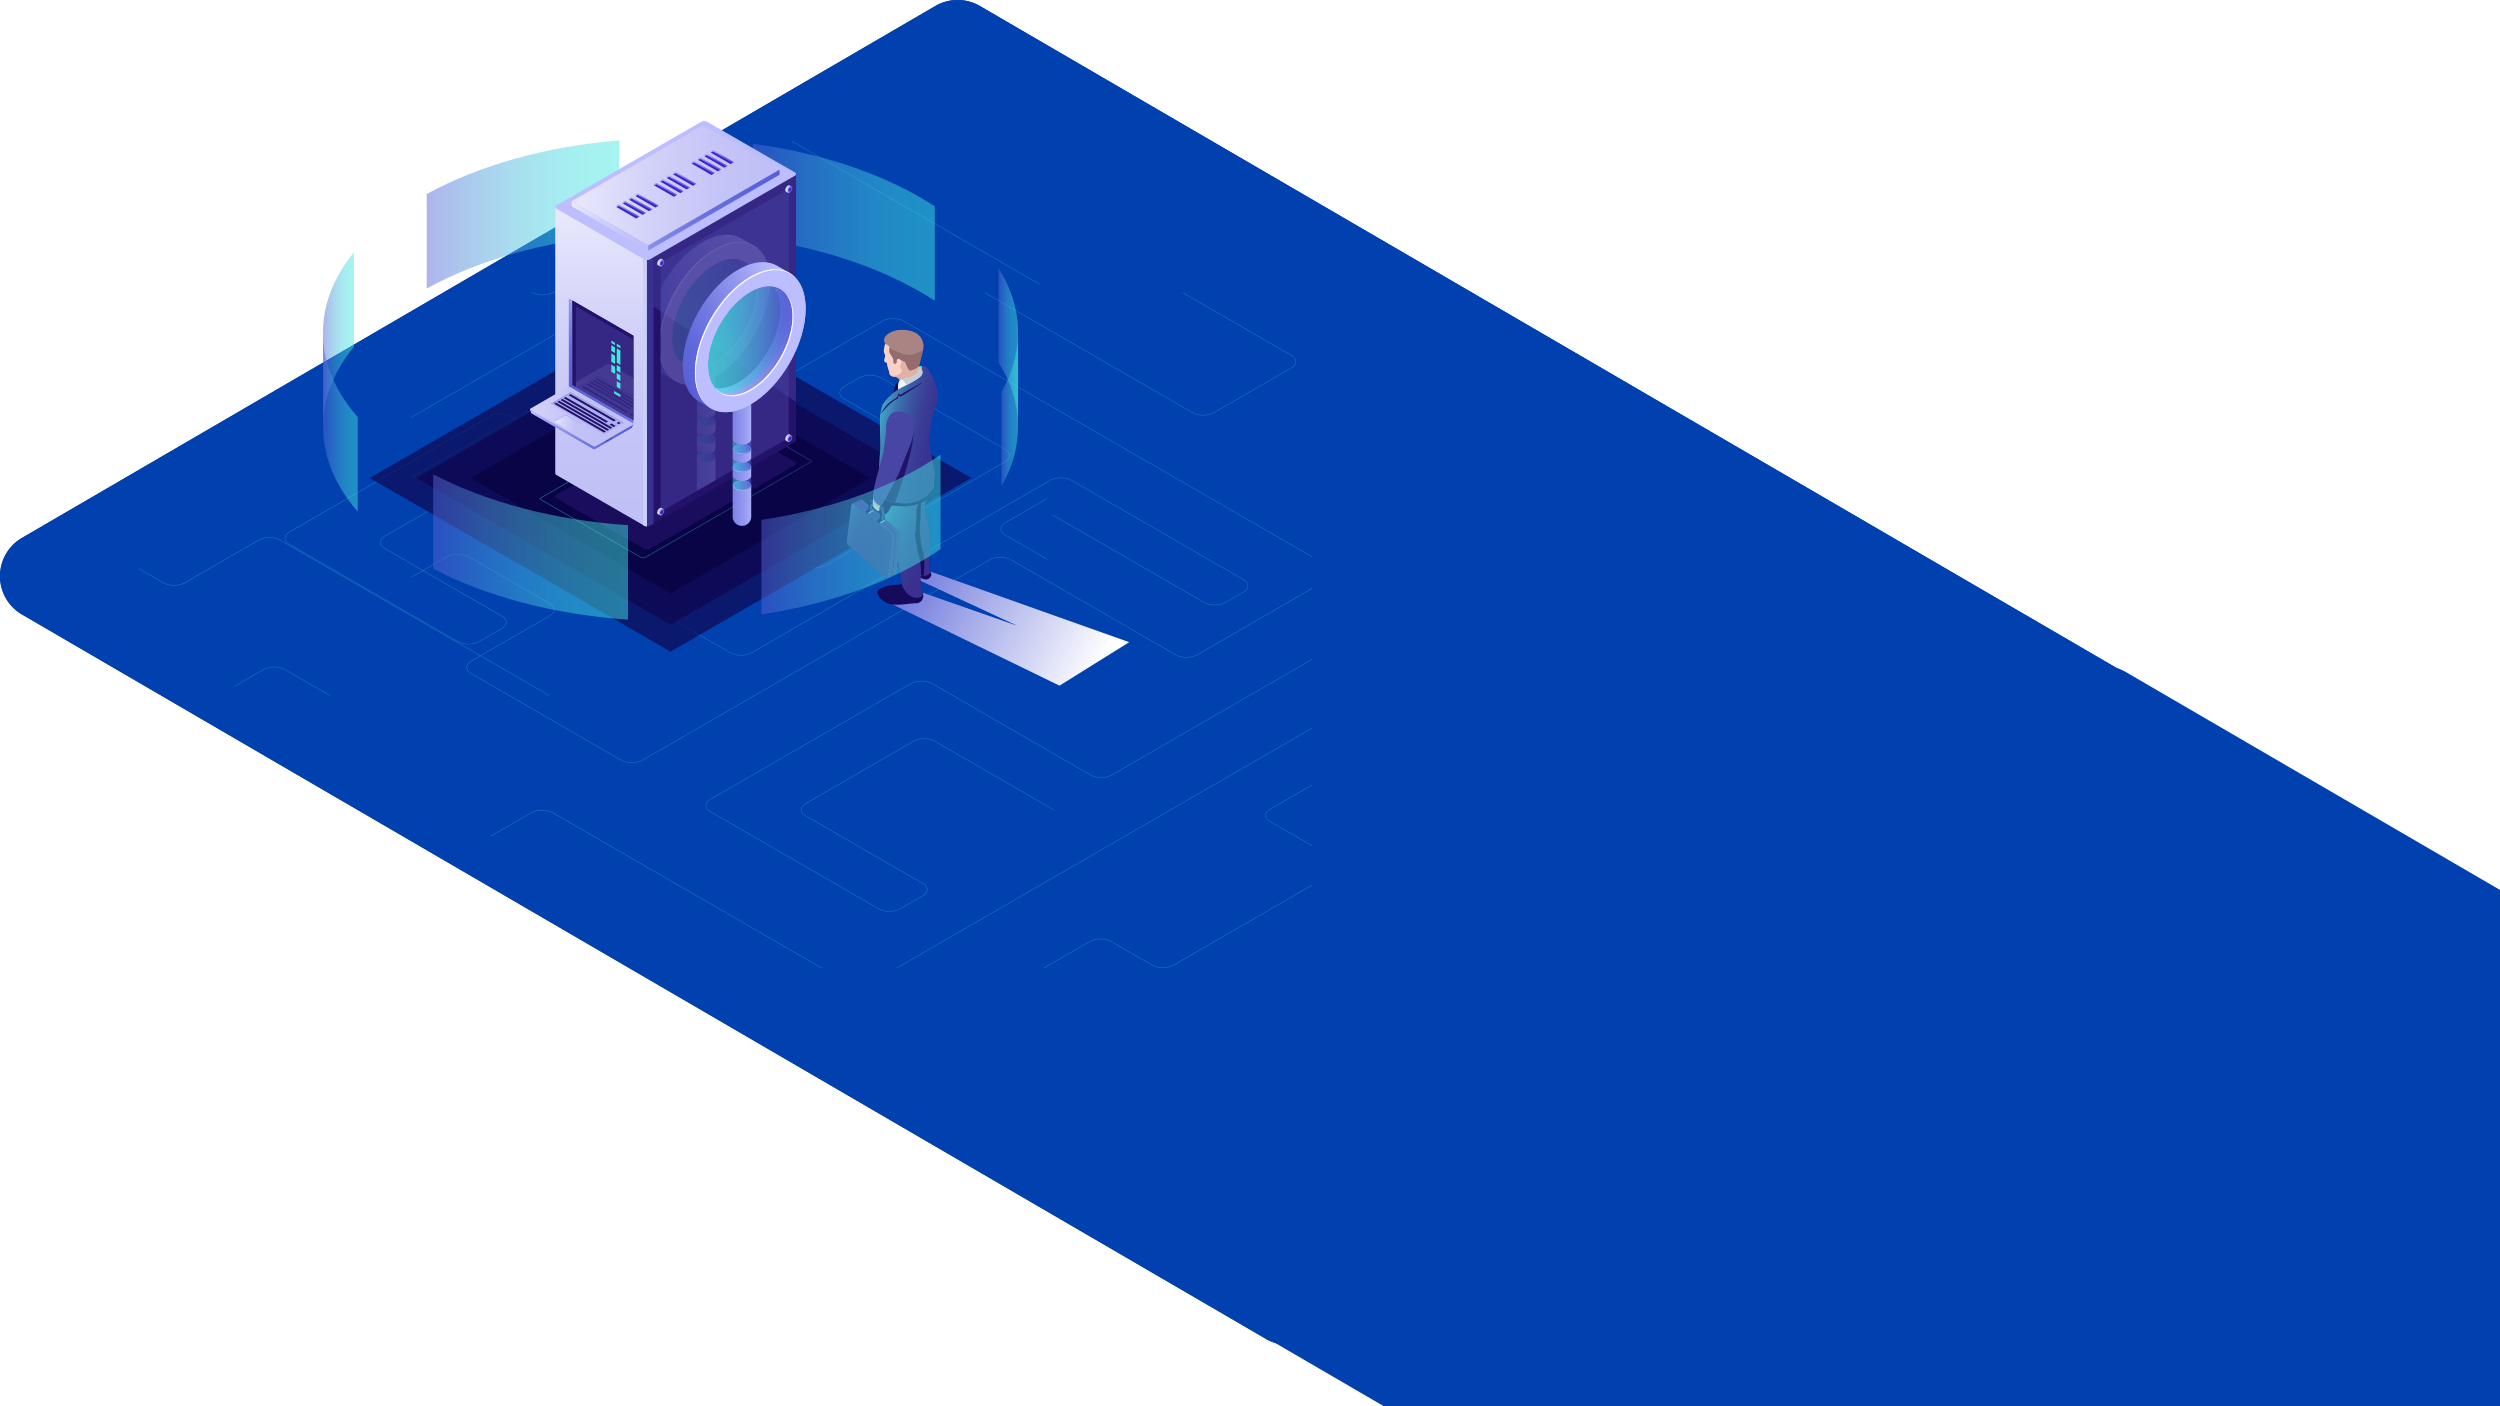 <svg xmlns="http://www.w3.org/2000/svg" xmlns:xlink="http://www.w3.org/1999/xlink" viewBox="0 0 2560 1440"><defs><style>.cls-1{mask:url(#mask);filter:url(#luminosity-noclip-2);}.cls-2,.cls-91{mix-blend-mode:multiply;}.cls-2{fill:url(#鍊踑臇蜸馯鳺艜_12);}.cls-3{fill:none;}.cls-4{isolation:isolate;}.cls-5{fill:#0040af;}.cls-53,.cls-6{fill:#42e8e0;}.cls-17,.cls-6{opacity:0.4;}.cls-7,.cls-73,.cls-74,.cls-75,.cls-79,.cls-84,.cls-85,.cls-86,.cls-90{opacity:0.48;}.cls-8{fill:url(#鍊踑臇蜸馯鳺艜_15);}.cls-9{fill:url(#鍊踑臇蜸馯鳺艜_15-2);}.cls-10{fill:url(#鍊踑臇蜸馯鳺艜_15-3);}.cls-11{fill:url(#鍊踑臇蜸馯鳺艜_15-4);}.cls-12{opacity:0.67;}.cls-13{fill:#0f054c;}.cls-14{opacity:0.9;}.cls-15{fill:#080344;}.cls-16{fill:#24126a;}.cls-17{fill:url(#鍊踑臇蜸馯鳺艜_209);}.cls-18{fill:url(#鍊踑臇蜸馯鳺艜_2);}.cls-19{fill:#393091;}.cls-20{fill:#cad0f9;}.cls-21{opacity:0.51;}.cls-22{fill:#453c9e;}.cls-23{fill:#bcbeff;}.cls-24{mask:url(#mask-2);}.cls-25{opacity:0.78;fill:url(#鍊踑臇蜸馯鳺艜_10);}.cls-26{fill:url(#鍊踑臇蜸馯鳺艜_24);}.cls-27{fill:url(#鍊踑臇蜸馯鳺艜_2-2);}.cls-28{fill:url(#鍊踑臇蜸馯鳺艜_2-3);}.cls-29{fill:#3f21d3;}.cls-30{fill:url(#鍊踑臇蜸馯鳺艜_24-2);}.cls-31{fill:url(#鍊踑臇蜸馯鳺艜_24-3);}.cls-32{fill:url(#鍊踑臇蜸馯鳺艜_24-4);}.cls-33{fill:url(#鍊踑臇蜸馯鳺艜_24-5);}.cls-34{fill:url(#鍊踑臇蜸馯鳺艜_24-6);}.cls-35{fill:url(#鍊踑臇蜸馯鳺艜_24-7);}.cls-36{fill:url(#鍊踑臇蜸馯鳺艜_24-8);}.cls-37{fill:url(#鍊踑臇蜸馯鳺艜_24-9);}.cls-38{fill:url(#鍊踑臇蜸馯鳺艜_24-10);}.cls-39{fill:url(#鍊踑臇蜸馯鳺艜_24-11);}.cls-40{fill:url(#鍊踑臇蜸馯鳺艜_24-12);}.cls-41{fill:url(#鍊踑臇蜸馯鳺艜_24-13);}.cls-42{fill:url(#鍊踑臇蜸馯鳺艜_24-14);}.cls-43{fill:url(#鍊踑臇蜸馯鳺艜_24-15);}.cls-44{fill:url(#鍊踑臇蜸馯鳺艜_2-4);}.cls-45{fill:#2842a2;}.cls-46{fill:#adb1f2;}.cls-47{fill:#9198db;}.cls-48{fill:url(#鍊踑臇蜸馯鳺艜_2-5);}.cls-49{opacity:0.11;}.cls-50{clip-path:url(#clip-path);}.cls-51{fill:url(#鍊踑臇蜸馯鳺艜_2-6);}.cls-52{fill:url(#鍊踑臇蜸馯鳺艜_2-7);}.cls-54{fill:url(#鍊踑臇蜸馯鳺艜_2-8);}.cls-55{fill:url(#鍊踑臇蜸馯鳺艜_24-16);}.cls-56{fill:url(#鍊踑臇蜸馯鳺艜_2-9);}.cls-57{fill:url(#鍊踑臇蜸馯鳺艜_24-17);}.cls-58{fill:url(#鍊踑臇蜸馯鳺艜_2-10);}.cls-59{fill:url(#鍊踑臇蜸馯鳺艜_24-18);}.cls-60{fill:url(#鍊踑臇蜸馯鳺艜_2-11);}.cls-61{fill:url(#鍊踑臇蜸馯鳺艜_24-19);}.cls-62{fill:url(#鍊踑臇蜸馯鳺艜_2-12);}.cls-63{fill:url(#鍊踑臇蜸馯鳺艜_24-20);}.cls-64{fill:url(#鍊踑臇蜸馯鳺艜_2-13);}.cls-65{fill:url(#鍊踑臇蜸馯鳺艜_24-21);}.cls-66{opacity:0.2;}.cls-67{clip-path:url(#clip-path-2);}.cls-68{fill:url(#鍊踑臇蜸馯鳺艜_18);}.cls-69{fill:#fff;}.cls-70{fill:url(#鍊踑臇蜸馯鳺艜_18-2);}.cls-71{fill:url(#鍊踑臇蜸馯鳺艜_18-3);}.cls-72{fill:url(#鍊踑臇蜸馯鳺艜_18-4);}.cls-73{fill:url(#鍊踑臇蜸馯鳺艜_15-5);}.cls-74{fill:url(#鍊踑臇蜸馯鳺艜_15-6);}.cls-75{fill:url(#鍊踑臇蜸馯鳺艜_15-7);}.cls-76{fill:url(#鍊踑臇蜸馯鳺艜_18-5);}.cls-77{fill:url(#鍊踑臇蜸馯鳺艜_18-6);}.cls-78,.cls-89{opacity:0.5;}.cls-78{fill:url(#鍊踑臇蜸馯鳺艜_15-8);}.cls-79{fill:url(#鍊踑臇蜸馯鳺艜_15-9);}.cls-80{fill:url(#鍊踑臇蜸馯鳺艜_18-7);}.cls-81{fill:url(#鍊踑臇蜸馯鳺艜_18-8);}.cls-82{fill:url(#鍊踑臇蜸馯鳺艜_18-9);}.cls-83{fill:url(#鍊踑臇蜸馯鳺艜_18-10);}.cls-84{fill:url(#鍊踑臇蜸馯鳺艜_15-10);}.cls-85{fill:url(#鍊踑臇蜸馯鳺艜_15-11);}.cls-86{fill:url(#鍊踑臇蜸馯鳺艜_15-12);}.cls-87{fill:url(#鍊踑臇蜸馯鳺艜_18-11);}.cls-88{fill:url(#鍊踑臇蜸馯鳺艜_18-12);}.cls-89{fill:url(#鍊踑臇蜸馯鳺艜_15-13);}.cls-90{fill:url(#鍊踑臇蜸馯鳺艜_15-14);}.cls-91{fill:url(#鍊踑臇蜸馯鳺艜_114);}.cls-92{fill:#160a5b;}.cls-93{fill:url(#鍊踑臇蜸馯鳺艜_16);}.cls-94{fill:url(#鍊踑臇蜸馯鳺艜_16-2);}.cls-95{fill:url(#鍊踑臇蜸馯鳺艜_209-2);}.cls-96{fill:#4846a5;}.cls-97{fill:#fcd1c5;}.cls-98{fill:#e2b1a6;}.cls-99{fill:#aa8383;}.cls-100{fill:#936d6d;}.cls-101{fill:#f0f6ff;}.cls-102{fill:#c4ccd6;}.cls-103{fill:url(#鍊踑臇蜸馯鳺艜_44);}.cls-104{fill:url(#鍊踑臇蜸馯鳺艜_209-3);}.cls-105{fill:#722318;}.cls-106{fill:url(#鍊踑臇蜸馯鳺艜_209-4);}.cls-107{fill:url(#鍊踑臇蜸馯鳺艜_15-15);}.cls-108{fill:url(#鍊踑臇蜸馯鳺艜_15-16);}.cls-109{fill:url(#鍊踑臇蜸馯鳺艜_15-17);}.cls-110{fill:url(#鍊踑臇蜸馯鳺艜_15-18);}.cls-111{filter:url(#luminosity-noclip);}</style><filter id="luminosity-noclip" x="663.83" y="-7587.01" width="151.29" height="32766" filterUnits="userSpaceOnUse" color-interpolation-filters="sRGB"><feFlood flood-color="#fff" result="bg"/><feBlend in="SourceGraphic" in2="bg"/></filter><mask id="mask" x="663.83" y="-7587.01" width="151.29" height="32766" maskUnits="userSpaceOnUse"><g class="cls-111"/></mask><linearGradient id="鍊踑臇蜸馯鳺艜_12" x1="9514.34" y1="192.57" x2="9665.63" y2="192.57" gradientTransform="matrix(-1, 0, 0, 1, 10305.93, 0)" gradientUnits="userSpaceOnUse"><stop offset="0"/><stop offset="0.05" stop-color="#2f2f2f"/><stop offset="0.1" stop-color="#5a5a5a"/><stop offset="0.15" stop-color="#828282"/><stop offset="0.22" stop-color="#a4a4a4"/><stop offset="0.28" stop-color="silver"/><stop offset="0.36" stop-color="#d7d7d7"/><stop offset="0.44" stop-color="#e9e9e9"/><stop offset="0.54" stop-color="#f6f6f6"/><stop offset="0.68" stop-color="#fdfdfd"/><stop offset="1" stop-color="#fff"/></linearGradient><linearGradient id="鍊踑臇蜸馯鳺艜_15" x1="9943.51" y1="347.69" x2="9975.17" y2="347.69" gradientTransform="matrix(-1, 0, 0, 1, 10305.93, 0)" gradientUnits="userSpaceOnUse"><stop offset="0" stop-color="#42e8e0"/><stop offset="0.15" stop-color="#43e3e0"/><stop offset="0.33" stop-color="#45d5df"/><stop offset="0.52" stop-color="#49bddd"/><stop offset="0.72" stop-color="#4e9cdb"/><stop offset="0.93" stop-color="#5472d8"/><stop offset="1" stop-color="#5761d7"/></linearGradient><linearGradient id="鍊踑臇蜸馯鳺艜_15-2" x1="9671.74" y1="219.59" x2="9868.99" y2="219.59" xlink:href="#鍊踑臇蜸馯鳺艜_15"/><linearGradient id="鍊踑臇蜸馯鳺艜_15-3" x1="9348.68" y1="227.59" x2="9535.04" y2="227.59" xlink:href="#鍊踑臇蜸馯鳺艜_15"/><linearGradient id="鍊踑臇蜸馯鳺艜_15-4" x1="9263.43" y1="355.9" x2="9283.39" y2="355.9" xlink:href="#鍊踑臇蜸馯鳺艜_15"/><linearGradient id="鍊踑臇蜸馯鳺艜_209" x1="9474.79" y1="491.5" x2="9753.4" y2="491.5" gradientTransform="matrix(-1, 0, 0, 1, 10305.93, 0)" gradientUnits="userSpaceOnUse"><stop offset="0" stop-color="#5761d7"/><stop offset="0.07" stop-color="#5472d8"/><stop offset="0.28" stop-color="#4e9cdb"/><stop offset="0.48" stop-color="#49bddd"/><stop offset="0.67" stop-color="#45d5df"/><stop offset="0.85" stop-color="#43e3e0"/><stop offset="1" stop-color="#42e8e0"/></linearGradient><linearGradient id="鍊踑臇蜸馯鳺艜_2" x1="9690.39" y1="538.98" x2="9690.39" y2="211.88" gradientTransform="matrix(-1, 0, 0, 1, 10305.93, 0)" gradientUnits="userSpaceOnUse"><stop offset="0" stop-color="#c0bff6"/><stop offset="0.29" stop-color="#c5c4f7"/><stop offset="0.64" stop-color="#d3d2f9"/><stop offset="1" stop-color="#e9e9fd"/></linearGradient><filter id="luminosity-noclip-2" x="663.83" y="128.38" width="151.29" height="128.38" filterUnits="userSpaceOnUse" color-interpolation-filters="sRGB"><feFlood flood-color="#fff" result="bg"/><feBlend in="SourceGraphic" in2="bg"/></filter><mask id="mask-2" x="663.83" y="128.38" width="151.29" height="128.38" maskUnits="userSpaceOnUse"><g class="cls-1"><path class="cls-2" d="M719.85,128.38h10.63l83.2,48c1.74,1,1.93,2.52.42,3.39l-4,2.33L680.81,256.77l-17-.19Z"/></g></mask><linearGradient id="鍊踑臇蜸馯鳺艜_10" x1="9514.34" y1="192.57" x2="9665.63" y2="192.57" gradientTransform="matrix(-1, 0, 0, 1, 10305.93, 0)" gradientUnits="userSpaceOnUse"><stop offset="0" stop-color="#e9e9fd"/><stop offset="0.04" stop-color="#d3d5f7"/><stop offset="0.11" stop-color="#b2b6ef"/><stop offset="0.18" stop-color="#969be7"/><stop offset="0.27" stop-color="#7f86e1"/><stop offset="0.36" stop-color="#6d75dd"/><stop offset="0.48" stop-color="#606ad9"/><stop offset="0.64" stop-color="#5963d8"/><stop offset="1" stop-color="#5761d7"/></linearGradient><linearGradient id="鍊踑臇蜸馯鳺艜_24" x1="9507.66" y1="195.13" x2="9710.18" y2="195.13" gradientTransform="matrix(-1, 0, 0, 1, 10305.93, 0)" gradientUnits="userSpaceOnUse"><stop offset="0" stop-color="#5761d7"/><stop offset="0.18" stop-color="#5c66d9"/><stop offset="0.39" stop-color="#6a73df"/><stop offset="0.61" stop-color="#8289e8"/><stop offset="0.85" stop-color="#a3a7f5"/><stop offset="1" stop-color="#bcbeff"/></linearGradient><linearGradient id="鍊踑臇蜸馯鳺艜_2-2" x1="9642.11" y1="231.29" x2="9720.53" y2="231.29" xlink:href="#鍊踑臇蜸馯鳺艜_2"/><linearGradient id="鍊踑臇蜸馯鳺艜_2-3" x1="9507.66" y1="189.83" x2="9720.53" y2="189.83" xlink:href="#鍊踑臇蜸馯鳺艜_2"/><linearGradient id="鍊踑臇蜸馯鳺艜_24-2" x1="9554.33" y1="160.15" x2="9579.37" y2="160.15" xlink:href="#鍊踑臇蜸馯鳺艜_24"/><linearGradient id="鍊踑臇蜸馯鳺艜_24-3" x1="9560.83" y1="163.9" x2="9585.87" y2="163.9" xlink:href="#鍊踑臇蜸馯鳺艜_24"/><linearGradient id="鍊踑臇蜸馯鳺艜_24-4" x1="9567.33" y1="167.64" x2="9592.38" y2="167.64" xlink:href="#鍊踑臇蜸馯鳺艜_24"/><linearGradient id="鍊踑臇蜸馯鳺艜_24-5" x1="9573.83" y1="171.38" x2="9598.88" y2="171.38" xlink:href="#鍊踑臇蜸馯鳺艜_24"/><linearGradient id="鍊踑臇蜸馯鳺艜_24-6" x1="9592.84" y1="182.43" x2="9617.89" y2="182.43" xlink:href="#鍊踑臇蜸馯鳺艜_24"/><linearGradient id="鍊踑臇蜸馯鳺艜_24-7" x1="9599.34" y1="186.17" x2="9624.39" y2="186.17" xlink:href="#鍊踑臇蜸馯鳺艜_24"/><linearGradient id="鍊踑臇蜸馯鳺艜_24-8" x1="9605.85" y1="189.91" x2="9630.89" y2="189.91" xlink:href="#鍊踑臇蜸馯鳺艜_24"/><linearGradient id="鍊踑臇蜸馯鳺艜_24-9" x1="9612.35" y1="193.65" x2="9637.39" y2="193.65" xlink:href="#鍊踑臇蜸馯鳺艜_24"/><linearGradient id="鍊踑臇蜸馯鳺艜_24-10" x1="9631.36" y1="204.7" x2="9656.41" y2="204.7" xlink:href="#鍊踑臇蜸馯鳺艜_24"/><linearGradient id="鍊踑臇蜸馯鳺艜_24-11" x1="9637.86" y1="208.44" x2="9662.91" y2="208.44" xlink:href="#鍊踑臇蜸馯鳺艜_24"/><linearGradient id="鍊踑臇蜸馯鳺艜_24-12" x1="9644.36" y1="212.18" x2="9669.41" y2="212.18" xlink:href="#鍊踑臇蜸馯鳺艜_24"/><linearGradient id="鍊踑臇蜸馯鳺艜_24-13" x1="9650.86" y1="215.92" x2="9675.91" y2="215.92" xlink:href="#鍊踑臇蜸馯鳺艜_24"/><linearGradient id="鍊踑臇蜸馯鳺艜_24-14" x1="9722.28" y1="393.56" x2="9669.24" y2="354.16" xlink:href="#鍊踑臇蜸馯鳺艜_24"/><linearGradient id="鍊踑臇蜸馯鳺艜_24-15" x1="9657.38" y1="430.2" x2="9763.23" y2="430.2" xlink:href="#鍊踑臇蜸馯鳺艜_24"/><linearGradient id="鍊踑臇蜸馯鳺艜_2-4" x1="9692.95" y1="426.67" x2="9798.86" y2="426.67" xlink:href="#鍊踑臇蜸馯鳺艜_2"/><linearGradient id="鍊踑臇蜸馯鳺艜_2-5" x1="9710.88" y1="432.69" x2="9737.99" y2="432.69" xlink:href="#鍊踑臇蜸馯鳺艜_2"/><clipPath id="clip-path"><polygon class="cls-3" points="589.65 396.26 589.65 313.74 648.57 347.75 648.57 430.27 589.65 396.26"/></clipPath><linearGradient id="鍊踑臇蜸馯鳺艜_2-6" x1="9652.92" y1="403.13" x2="9758.32" y2="403.13" xlink:href="#鍊踑臇蜸馯鳺艜_2"/><linearGradient id="鍊踑臇蜸馯鳺艜_2-7" x1="9645.98" y1="395.39" x2="9672.96" y2="395.39" xlink:href="#鍊踑臇蜸馯鳺艜_2"/><linearGradient id="鍊踑臇蜸馯鳺艜_2-8" x1="9626.5" y1="268.84" x2="9632.92" y2="268.84" xlink:href="#鍊踑臇蜸馯鳺艜_2"/><linearGradient id="鍊踑臇蜸馯鳺艜_24-16" x1="9625.72" y1="269.49" x2="9631.03" y2="269.49" xlink:href="#鍊踑臇蜸馯鳺艜_24"/><linearGradient id="鍊踑臇蜸馯鳺艜_2-9" x1="9495.35" y1="193.55" x2="9501.77" y2="193.55" xlink:href="#鍊踑臇蜸馯鳺艜_2"/><linearGradient id="鍊踑臇蜸馯鳺艜_24-17" x1="9494.57" y1="194.2" x2="9499.88" y2="194.2" xlink:href="#鍊踑臇蜸馯鳺艜_24"/><linearGradient id="鍊踑臇蜸馯鳺艜_2-10" x1="9626.5" y1="523.82" x2="9632.92" y2="523.82" xlink:href="#鍊踑臇蜸馯鳺艜_2"/><linearGradient id="鍊踑臇蜸馯鳺艜_24-18" x1="9625.72" y1="524.56" x2="9631.03" y2="524.56" xlink:href="#鍊踑臇蜸馯鳺艜_24"/><linearGradient id="鍊踑臇蜸馯鳺艜_2-11" x1="9626.51" y1="524.37" x2="9632.92" y2="524.37" xlink:href="#鍊踑臇蜸馯鳺艜_2"/><linearGradient id="鍊踑臇蜸馯鳺艜_24-19" x1="9625.72" y1="524.37" x2="9631.03" y2="524.37" xlink:href="#鍊踑臇蜸馯鳺艜_24"/><linearGradient id="鍊踑臇蜸馯鳺艜_2-12" x1="9495.35" y1="448.53" x2="9501.77" y2="448.53" xlink:href="#鍊踑臇蜸馯鳺艜_2"/><linearGradient id="鍊踑臇蜸馯鳺艜_24-20" x1="9494.57" y1="449.27" x2="9499.88" y2="449.27" xlink:href="#鍊踑臇蜸馯鳺艜_24"/><linearGradient id="鍊踑臇蜸馯鳺艜_2-13" x1="9495.36" y1="449.08" x2="9501.77" y2="449.08" xlink:href="#鍊踑臇蜸馯鳺艜_2"/><linearGradient id="鍊踑臇蜸馯鳺艜_24-21" x1="9494.57" y1="449.08" x2="9499.88" y2="449.08" xlink:href="#鍊踑臇蜸馯鳺艜_24"/><clipPath id="clip-path-2"><polygon class="cls-3" points="807.76 193.27 676.61 268.99 676.61 524.04 807.76 448.32 807.76 193.27"/></clipPath><linearGradient id="鍊踑臇蜸馯鳺艜_18" x1="189.61" y1="3410.45" x2="205.09" y2="3410.45" gradientTransform="matrix(0.87, 0.5, -1, 0.58, 3962.66, -1636.3)" gradientUnits="userSpaceOnUse"><stop offset="0" stop-color="#5761d7"/><stop offset="0.16" stop-color="#5e67da"/><stop offset="0.41" stop-color="#727ae2"/><stop offset="0.69" stop-color="#9297ee"/><stop offset="1" stop-color="#bcbeff"/></linearGradient><linearGradient id="鍊踑臇蜸馯鳺艜_18-2" x1="208.02" y1="3426.4" x2="223.5" y2="3426.4" xlink:href="#鍊踑臇蜸馯鳺艜_18"/><linearGradient id="鍊踑臇蜸馯鳺艜_18-3" x1="226.75" y1="3442.62" x2="242.23" y2="3442.62" xlink:href="#鍊踑臇蜸馯鳺艜_18"/><linearGradient id="鍊踑臇蜸馯鳺艜_18-4" x1="-2971.04" y1="446.01" x2="-2919.22" y2="446.01" gradientTransform="translate(3659.25)" xlink:href="#鍊踑臇蜸馯鳺艜_18"/><linearGradient id="鍊踑臇蜸馯鳺艜_15-5" x1="-2945.62" y1="429.52" x2="-2926.67" y2="429.52" gradientTransform="translate(3659.25)" xlink:href="#鍊踑臇蜸馯鳺艜_15"/><linearGradient id="鍊踑臇蜸馯鳺艜_15-6" x1="-2945.62" y1="447.93" x2="-2926.67" y2="447.93" gradientTransform="translate(3659.25)" xlink:href="#鍊踑臇蜸馯鳺艜_15"/><linearGradient id="鍊踑臇蜸馯鳺艜_15-7" x1="-2945.62" y1="466.66" x2="-2926.67" y2="466.66" gradientTransform="translate(3659.25)" xlink:href="#鍊踑臇蜸馯鳺艜_15"/><linearGradient id="鍊踑臇蜸馯鳺艜_18-5" x1="-3004.19" y1="348.51" x2="-2881.7" y2="277.51" gradientTransform="translate(3659.25)" xlink:href="#鍊踑臇蜸馯鳺艜_18"/><linearGradient id="鍊踑臇蜸馯鳺艜_18-6" x1="-2869.88" y1="285.55" x2="-2980.16" y2="366.29" gradientTransform="translate(3659.25)" xlink:href="#鍊踑臇蜸馯鳺艜_18"/><linearGradient id="鍊踑臇蜸馯鳺艜_15-8" x1="-2975.7" y1="319.38" x2="-2889.05" y2="319.38" gradientTransform="translate(2469.71 2699.16) rotate(60)" xlink:href="#鍊踑臇蜸馯鳺艜_15"/><linearGradient id="鍊踑臇蜸馯鳺艜_15-9" x1="-2979.47" y1="317.33" x2="-2892.82" y2="317.33" gradientTransform="translate(2466.06 2701.4) rotate(60)" xlink:href="#鍊踑臇蜸馯鳺艜_15"/><linearGradient id="鍊踑臇蜸馯鳺艜_18-7" x1="238.81" y1="3416.39" x2="254.29" y2="3416.39" xlink:href="#鍊踑臇蜸馯鳺艜_18"/><linearGradient id="鍊踑臇蜸馯鳺艜_18-8" x1="257.22" y1="3432.34" x2="272.71" y2="3432.34" xlink:href="#鍊踑臇蜸馯鳺艜_18"/><linearGradient id="鍊踑臇蜸馯鳺艜_18-9" x1="275.96" y1="3448.56" x2="291.44" y2="3448.56" xlink:href="#鍊踑臇蜸馯鳺艜_18"/><linearGradient id="鍊踑臇蜸馯鳺艜_18-10" x1="-2934.37" y1="474.04" x2="-2882.55" y2="474.04" gradientTransform="translate(3659.25)" xlink:href="#鍊踑臇蜸馯鳺艜_18"/><linearGradient id="鍊踑臇蜸馯鳺艜_15-10" x1="-2908.95" y1="457.55" x2="-2890" y2="457.55" gradientTransform="translate(3659.25)" xlink:href="#鍊踑臇蜸馯鳺艜_15"/><linearGradient id="鍊踑臇蜸馯鳺艜_15-11" x1="-2908.95" y1="475.96" x2="-2890" y2="475.96" gradientTransform="translate(3659.25)" xlink:href="#鍊踑臇蜸馯鳺艜_15"/><linearGradient id="鍊踑臇蜸馯鳺艜_15-12" x1="-2908.95" y1="494.7" x2="-2890" y2="494.7" gradientTransform="translate(3659.25)" xlink:href="#鍊踑臇蜸馯鳺艜_15"/><linearGradient id="鍊踑臇蜸馯鳺艜_18-11" x1="-2967.52" y1="376.55" x2="-2845.03" y2="305.54" gradientTransform="translate(3659.25)" xlink:href="#鍊踑臇蜸馯鳺艜_18"/><linearGradient id="鍊踑臇蜸馯鳺艜_18-12" x1="-2833.21" y1="313.58" x2="-2943.49" y2="394.32" gradientTransform="translate(3659.25)" xlink:href="#鍊踑臇蜸馯鳺艜_18"/><linearGradient id="鍊踑臇蜸馯鳺艜_15-13" x1="-2939.03" y1="347.41" x2="-2852.38" y2="347.41" gradientTransform="translate(2512.33 2681.41) rotate(60)" xlink:href="#鍊踑臇蜸馯鳺艜_15"/><linearGradient id="鍊踑臇蜸馯鳺艜_15-14" x1="-2942.8" y1="345.37" x2="-2856.15" y2="345.37" gradientTransform="translate(2508.67 2683.66) rotate(60)" xlink:href="#鍊踑臇蜸馯鳺艜_15"/><linearGradient id="鍊踑臇蜸馯鳺艜_114" x1="9180.22" y1="684.44" x2="9406.95" y2="569.19" gradientTransform="matrix(-1, 0, 0, 1, 10305.93, 0)" gradientUnits="userSpaceOnUse"><stop offset="0" stop-color="#fff"/><stop offset="0.53" stop-color="#a8aeea"/><stop offset="1" stop-color="#5761d7"/></linearGradient><linearGradient id="鍊踑臇蜸馯鳺艜_16" x1="9427.13" y1="534.62" x2="9353.78" y2="564.47" gradientTransform="matrix(-1, 0, 0, 1, 10305.93, 0)" gradientUnits="userSpaceOnUse"><stop offset="0" stop-color="#42e8e0"/><stop offset="0" stop-color="#42e6df"/><stop offset="0.14" stop-color="#40b6cb"/><stop offset="0.27" stop-color="#3e8db9"/><stop offset="0.41" stop-color="#3c6baa"/><stop offset="0.55" stop-color="#3b519f"/><stop offset="0.69" stop-color="#3a3f97"/><stop offset="0.84" stop-color="#393493"/><stop offset="1" stop-color="#393091"/></linearGradient><linearGradient id="鍊踑臇蜸馯鳺艜_16-2" x1="9421.56" y1="434.95" x2="9343.11" y2="451.44" xlink:href="#鍊踑臇蜸馯鳺艜_16"/><linearGradient id="鍊踑臇蜸馯鳺艜_209-2" x1="-8977.72" y1="-448.96" x2="-8974.41" y2="-448.96" gradientTransform="matrix(1, -0.09, 0.09, 1, 9923.61, 40.35)" xlink:href="#鍊踑臇蜸馯鳺艜_209"/><linearGradient id="鍊踑臇蜸馯鳺艜_44" x1="9477.33" y1="526.25" x2="9402.41" y2="559.59" gradientTransform="matrix(-1, 0, 0, 1, 10305.93, 0)" gradientUnits="userSpaceOnUse"><stop offset="0" stop-color="#42e8e0"/><stop offset="0.11" stop-color="#40c1cf"/><stop offset="0.25" stop-color="#3e91bb"/><stop offset="0.4" stop-color="#3c6cab"/><stop offset="0.53" stop-color="#3b519f"/><stop offset="0.64" stop-color="#3a4198"/><stop offset="0.73" stop-color="#3a3b96"/><stop offset="0.84" stop-color="#393493"/><stop offset="1" stop-color="#393091"/></linearGradient><linearGradient id="鍊踑臇蜸馯鳺艜_209-3" x1="-9031.55" y1="-295.19" x2="-9025.75" y2="-295.19" gradientTransform="matrix(1, -0.09, 0.09, 1, 9923.61, 40.35)" xlink:href="#鍊踑臇蜸馯鳺艜_209"/><linearGradient id="鍊踑臇蜸馯鳺艜_209-4" x1="-9042.52" y1="-306.19" x2="-9036.73" y2="-306.19" gradientTransform="matrix(1, -0.09, 0.09, 1, 9923.61, 40.35)" xlink:href="#鍊踑臇蜸馯鳺艜_209"/><linearGradient id="鍊踑臇蜸馯鳺艜_15-15" x1="9263.46" y1="419.31" x2="9280.5" y2="419.31" xlink:href="#鍊踑臇蜸馯鳺艜_15"/><linearGradient id="鍊踑臇蜸馯鳺艜_15-16" x1="9342.83" y1="547.36" x2="9526.25" y2="547.36" xlink:href="#鍊踑臇蜸馯鳺艜_15"/><linearGradient id="鍊踑臇蜸馯鳺艜_15-17" x1="9662.81" y1="560.1" x2="9862.37" y2="560.1" xlink:href="#鍊踑臇蜸馯鳺艜_15"/><linearGradient id="鍊踑臇蜸馯鳺艜_15-18" x1="9939.64" y1="433.89" x2="9975.14" y2="433.89" xlink:href="#鍊踑臇蜸馯鳺艜_15"/></defs><g class="cls-4"><g id="元件"><path class="cls-5" d="M3450.54,1429.88,2176.54,688a45.3,45.3,0,0,0-9.36-4.09L1003.45,6.17a45.36,45.36,0,0,0-45.69,0L22.55,550.79a45.4,45.4,0,0,0,0,78.46l1274,741.91a45.64,45.64,0,0,0,9.36,4.1L2469.64,2053a45.38,45.38,0,0,0,45.69,0l935.21-544.62a45.4,45.4,0,0,0,0-78.46Z"/><path class="cls-5" d="M2277.45,748.09,1003.45,6.17a45.36,45.36,0,0,0-45.69,0L22.55,550.79a45.39,45.39,0,0,0,0,78.45l1274,741.92a45.38,45.38,0,0,0,45.69,0l935.21-544.62a45.39,45.39,0,0,0,0-78.45Z"/><path class="cls-6" d="M903.45,328.6,792.07,392.9c-3,1.74-4.65,4.05-4.65,6.53s1.65,4.79,4.65,6.52L887.49,461c6.1,3.52,16,3.52,22.13,0l11.89-6.86c3-1.73,4.65-4.05,4.65-6.53s-1.65-4.79-4.65-6.52l-56.94-32.87c-2.85-1.65-4.42-3.82-4.42-6.12s1.57-4.48,4.42-6.13l15.64-9c6-3.45,15.7-3.45,21.67,0l127.22,73.45c2.85,1.65,4.42,3.82,4.42,6.12s-1.57,4.48-4.42,6.12L845.91,578.44c-6,3.45-15.69,3.45-21.67,0l-268-154.73c-6.1-3.52-16-3.52-22.13,0L421.2,488.9v.53l113.15-65.32c6-3.45,15.69-3.45,21.67,0L824,578.84c6.11,3.52,16,3.52,22.13,0l183.19-105.77c3-1.73,4.65-4,4.65-6.52s-1.65-4.79-4.65-6.52L902.11,386.58c-6.1-3.52-16-3.52-22.13,0l-15.64,9c-3,1.74-4.65,4.05-4.65,6.53s1.65,4.79,4.65,6.52l56.94,32.87c2.85,1.65,4.42,3.82,4.42,6.12s-1.57,4.48-4.42,6.13l-11.89,6.86c-6,3.45-15.69,3.45-21.67,0L792.3,405.55c-2.85-1.65-4.42-3.82-4.42-6.12s1.57-4.48,4.42-6.13L903.68,329c6-3.45,15.7-3.45,21.67,0l418.32,241.51V570L925.58,328.6C919.48,325.08,909.55,325.08,903.45,328.6Z"/><path class="cls-6" d="M565.85,832.43,841.4,991.51h.92L566.08,832c-6.1-3.52-16-3.52-22.13,0l-41.67,24.05.46.27,41.44-23.92C550.15,829,559.88,829,565.85,832.43Z"/><path class="cls-6" d="M1116.73,793.37,954.67,699.8c-6.1-3.52-16-3.52-22.13,0L727.29,818.3c-3,1.73-4.65,4.05-4.65,6.52s1.65,4.79,4.65,6.52l172.39,99.53c6.1,3.52,16,3.52,22.13,0L945,917.5c3-1.73,4.65-4,4.65-6.52s-1.65-4.79-4.65-6.52L825.14,835.28c-2.85-1.65-4.42-3.82-4.42-6.13s1.57-4.47,4.42-6.12l110.44-63.76c6-3.45,15.7-3.45,21.67,0l122.33,70.62.23-.4L957.48,758.87c-6.1-3.52-16-3.52-22.13,0L824.91,822.63c-3,1.74-4.65,4-4.65,6.52s1.65,4.79,4.65,6.53l119.82,69.18c2.85,1.64,4.42,3.82,4.42,6.12s-1.57,4.48-4.42,6.12l-23.15,13.37c-6,3.45-15.7,3.45-21.67,0L727.52,830.94c-2.85-1.64-4.42-3.82-4.42-6.12s1.57-4.48,4.42-6.12L932.77,700.2c6-3.45,15.69-3.45,21.67,0l162.06,93.57c6.1,3.52,16,3.52,22.13,0l205-118.38v-.53L1138.4,793.37C1132.43,796.82,1122.7,796.82,1116.73,793.37Z"/><path class="cls-6" d="M563,630.84c3-1.73,4.65-4.05,4.65-6.52S566,619.53,563,617.8l-83.22-48c-6.1-3.53-16-3.52-22.13,0l-36.41,21v.53l36.64-21.15c6-3.45,15.7-3.45,21.67,0l83.22,48.05c2.85,1.64,4.42,3.81,4.42,6.12s-1.57,4.47-4.42,6.12L492,671.27l.46.26Z"/><path class="cls-6" d="M1204,670.36,1035.39,573c-6.1-3.52-16-3.52-22.13,0L657.84,778.2c-6,3.45-15.7,3.45-21.67,0L482.55,689.51c-2.85-1.65-4.42-3.82-4.42-6.12s1.57-4.48,4.42-6.13L492,671.8l-.46-.27-9.24,5.33c-3,1.74-4.65,4-4.65,6.53s1.65,4.79,4.65,6.52L635.94,778.6c6.1,3.52,16,3.52,22.13,0l355.42-205.2c6-3.46,15.7-3.45,21.67,0l168.63,97.36c6.1,3.53,16,3.53,22.13,0l117.75-68v-.54l-118,68.12C1219.72,673.8,1210,673.8,1204,670.36Z"/><polygon class="cls-6" points="918.14 991.51 1343.67 745.84 1343.67 745.3 917.22 991.51 918.14 991.51"/><path class="cls-6" d="M1243.14,422.74l79.47-45.88c3-1.73,4.65-4.05,4.65-6.52s-1.65-4.79-4.65-6.52l-111.12-64.16h-.92l111.81,64.56c2.85,1.64,4.42,3.82,4.42,6.12s-1.57,4.48-4.42,6.12l-79.47,45.88c-6,3.45-15.7,3.45-21.67,0L1008.75,299.66h-.92L1221,422.74C1227.11,426.27,1237,426.27,1243.14,422.74Z"/><path class="cls-6" d="M1179.92,988.09,1138,963.88c-6.1-3.52-16-3.52-22.13,0L1068,991.51h.92l47.16-27.22c6-3.45,15.7-3.45,21.67,0l41.92,24.21c6.11,3.52,16,3.52,22.14,0l141.84-81.89v-.54l-142.07,82C1195.62,991.54,1185.9,991.54,1179.92,988.09Z"/><path class="cls-6" d="M1295.81,834.93c0,2.48,1.66,4.79,4.66,6.52l43.2,24.95v-.54l-43-24.81c-2.86-1.64-4.43-3.82-4.43-6.12s1.57-4.48,4.43-6.12l43-24.81v-.53l-43.2,24.94C1297.47,830.14,1295.81,832.46,1295.81,834.93Z"/><polygon class="cls-6" points="641.95 299.67 421.2 427.12 421.2 427.65 642.88 299.67 641.95 299.67"/><path class="cls-6" d="M629.21,378.78c0,2.47,1.65,4.78,4.65,6.52L854.43,512.64l.23-.4L634.09,384.9c-2.85-1.65-4.42-3.82-4.42-6.12s1.57-4.48,4.42-6.13l126.42-73h-.92L633.86,372.25C630.86,374,629.21,376.3,629.21,378.78Z"/><path class="cls-6" d="M492.88,508.73l73.53-42.45-.24-.4-73.52,42.45c-3,1.73-4.65,4.05-4.65,6.52s1.65,4.79,4.65,6.53l255,147.21a24.53,24.53,0,0,0,22.14,0l305.67-176.48c6-3.45,15.7-3.45,21.67,0L1273.25,593.8c2.85,1.65,4.42,3.82,4.42,6.13s-1.57,4.47-4.42,6.12l-18.46,10.66c-6,3.45-15.69,3.44-21.67,0l-155.18-89.6-.23.4,155.18,89.6c6.1,3.52,16,3.52,22.13,0l18.46-10.66c3-1.73,4.65-4.05,4.65-6.52s-1.65-4.79-4.65-6.53L1097.34,491.71c-6.1-3.52-16-3.52-22.13,0L769.53,668.19c-6,3.45-15.69,3.45-21.67,0L492.88,521c-2.85-1.65-4.42-3.82-4.42-6.13S490,510.38,492.88,508.73Z"/><path class="cls-6" d="M567,299.64,750.14,193.88c3-1.73,4.65-4,4.65-6.52s-1.65-4.79-4.65-6.52l-1.06-.61-.46.26,1.29.75c2.85,1.64,4.42,3.82,4.42,6.12s-1.57,4.48-4.42,6.12L566.72,299.24c-6,3.45-15.7,3.45-21.67,0l-.17-.1-.46.27.4.23C550.92,303.17,560.85,303.17,567,299.64Z"/><polygon class="cls-6" points="1064.47 291.32 1064.47 290.79 810.76 144.31 810.3 144.57 1064.47 291.32"/><path class="cls-6" d="M286.89,552.84c-6.1-3.53-16-3.53-22.13,0L189,596.55c-6,3.45-15.69,3.45-21.66,0L142,581.9v.54L167.14,597c6.11,3.52,16,3.52,22.14,0L265,553.24c6-3.45,15.7-3.46,21.67,0l204.9,118.29.46-.26Z"/><polygon class="cls-6" points="562.2 712.32 563.13 712.32 492.48 671.53 492.02 671.8 562.2 712.32"/><polygon class="cls-6" points="492.48 671.53 492.02 671.27 491.56 671.53 492.02 671.8 492.48 671.53"/><path class="cls-6" d="M291.66,685.82l45.9,26.5h.92l-46.59-26.9c-6.1-3.52-16-3.52-22.13,0L239.36,703l.46.27L270,685.82C276,682.37,285.69,682.37,291.66,685.82Z"/><path class="cls-6" d="M1029.44,535.46l43-24.81v-.53l-43.2,24.94c-3,1.74-4.65,4.05-4.65,6.52s1.65,4.8,4.65,6.53l43.2,24.94v-.53l-43-24.81c-2.85-1.65-4.42-3.82-4.42-6.13S1026.59,537.11,1029.44,535.46Z"/><path class="cls-6" d="M826.62,451.32l-119,68.7c-6.1,3.52-16,3.52-22.13,0L523.45,426.45c-6-3.45-15.7-3.45-21.67,0L296.54,545c-2.86,1.64-4.43,3.82-4.43,6.12s1.57,4.48,4.42,6.12l172.39,99.53c6,3.45,15.7,3.45,21.67,0l23.15-13.37c2.85-1.64,4.42-3.82,4.42-6.12s-1.57-4.48-4.42-6.12L393.92,561.93c-3-1.74-4.65-4-4.65-6.53s1.65-4.78,4.65-6.52l110.44-63.76c6.1-3.52,16-3.52,22.13,0l122.33,70.62-.23.4L526.26,485.52c-6-3.45-15.69-3.45-21.67,0L394.15,549.28c-2.85,1.65-4.42,3.82-4.42,6.12s1.57,4.48,4.42,6.13L514,630.71c3,1.73,4.65,4,4.65,6.52S517,642,514,643.75l-23.16,13.37c-6.1,3.52-16,3.52-22.13,0L296.3,557.59c-3-1.73-4.65-4.05-4.65-6.52s1.65-4.79,4.65-6.52l205.25-118.5c6.1-3.52,16-3.52,22.13,0l162.06,93.57c6,3.45,15.7,3.45,21.67,0L838.22,444.1"/><g class="cls-7"><path class="cls-8" d="M362.43,355c-20.35,25-31.67,52.83-31.67,82V340.36c0-29.22,11.32-57,31.67-82V355Z"/><path class="cls-9" d="M634.19,143.73c-76.46,6.31-144.84,26.17-197.25,55v96.71c52.41-28.84,120.79-48.7,197.25-55V143.73Z"/><path class="cls-10" d="M957.25,211.28c-47.84-31.26-112.69-54.1-186.36-64.1V243.9c73.67,10,138.52,32.83,186.36,64.1V211.28Z"/><path class="cls-11" d="M1042.5,437.21c0-1.18,0-2.36,0-3.54-.68-21.85-7.65-42.81-19.91-62.36V274.6c12.26,19.55,19.23,40.51,19.91,62.35,0,1.19,0,2.37,0,3.54v96.72Z"/></g><g class="cls-12"><polygon class="cls-13" points="686.63 667.27 994.64 489.44 686.64 311.62 378.63 489.45 686.63 667.27"/></g><g class="cls-12"><polygon class="cls-13" points="686.63 639.69 946.87 489.44 686.64 339.2 426.39 489.45 686.63 639.69"/></g><g class="cls-14"><polygon class="cls-15" points="686.63 607.65 891.37 489.44 686.63 371.24 481.9 489.45 686.63 607.65"/></g><g class="cls-12"><path class="cls-16" d="M665.3,562.1l148.8-85.91c1.51-.87,1.32-2.39-.42-3.39l-89.45-51.64a6.51,6.51,0,0,0-5.86-.25l-148.8,85.91c-1.5.87-1.32,2.39.42,3.39l89.45,51.64A6.54,6.54,0,0,0,665.3,562.1Z"/></g><path class="cls-17" d="M655.44,570.73,553.73,512c-1.11-.64-1.2-1.24-1.2-1.41,0-.33.26-.65.72-.91L722.45,412a6.54,6.54,0,0,1,5.78.28L829.94,471c1.11.64,1.2,1.24,1.2,1.41,0,.33-.25.64-.72.91L661.22,571a5,5,0,0,1-2.44.55A6.84,6.84,0,0,1,655.44,570.73ZM830,472.65c.23-.14.3-.24.32-.23s-.19-.39-.8-.75L727.84,413a5.86,5.86,0,0,0-5-.28L553.63,510.36c-.23.13-.3.23-.32.22s.19.4.8.76l101.72,58.72a5.88,5.88,0,0,0,5,.28Z"/><path class="cls-16" d="M664.36,250.87H648c2.43-5.5,3.94-8.9,3.94-8.9l163.19-63.68,0,272.55a.27.27,0,0,1,0,.09v.25h0a1.76,1.76,0,0,1-1,1.3L665.3,538.4a3.76,3.76,0,0,1-.94.37Z"/><path class="cls-18" d="M568.56,211.88l93.9,53.58v164l.06,0V539h-.06a6.7,6.7,0,0,1-3-.82L570,486.52a2.45,2.45,0,0,1-1.42-1.85h0Z"/><path class="cls-19" d="M669.2,183.47V536.15l-3.9,2.25a5.32,5.32,0,0,1-2.78.59c-1.08,0-1.14-.65-2-1.16l-.81-.34.87-41.84V430.08l-2-246.61Z"/><path class="cls-20" d="M658.6,496.23v-233l3.86,2.2v164l.06,0V539h-.06c-.22,0-.45,0-.67-.06h-.13a7.62,7.62,0,0,1-1.44-.38l-.09,0a4.37,4.37,0,0,1-.69-.33l-.84-.48Z"/><g class="cls-21"><polygon class="cls-22" points="807.76 193.27 676.61 268.99 676.61 524.04 807.76 448.32 807.76 193.27"/></g><g class="cls-21"><polygon class="cls-22" points="815.12 411.52 669.2 313.84 669.2 263.47 815.12 178.29 815.12 411.52"/></g><path class="cls-23" d="M665.3,265.72l148.8-85.91c1.51-.87,1.32-2.39-.42-3.39l-89.45-51.64a6.54,6.54,0,0,0-5.86-.25l-148.8,85.91c-1.5.87-1.32,2.39.42,3.39l89.45,51.64A6.51,6.51,0,0,0,665.3,265.72Z"/><g class="cls-24"><path class="cls-25" d="M719.85,128.38h10.63l83.2,48c1.74,1,1.93,2.52.42,3.39l-4,2.33L680.81,256.77l-17-.19Z"/></g><polygon class="cls-26" points="719.85 133.67 791.34 174.95 798.27 173.66 798.27 178.95 663.83 256.58 595.75 210.3 719.85 133.67"/><polygon class="cls-27" points="585.4 206 585.4 211.3 663.83 256.58 663.83 251.28 585.4 206"/><polygon class="cls-28" points="663.83 251.28 798.27 173.66 719.85 128.38 585.4 206 663.83 251.28"/><polygon class="cls-29" points="748.09 168 750.23 166.76 750.05 165.76 730.18 154.2 727.42 155.51 727.94 156.37 748.09 168"/><polygon class="cls-30" points="730.08 155.13 727.94 156.37 726.56 155.57 730.08 153.54 751.61 165.97 750.23 166.77 730.08 155.13"/><polygon class="cls-29" points="741.59 171.74 743.73 170.51 743.55 169.5 723.68 157.94 720.92 159.25 721.44 160.11 741.59 171.74"/><polygon class="cls-31" points="723.58 158.88 721.44 160.11 720.06 159.31 723.58 157.28 745.11 169.71 743.73 170.51 723.58 158.88"/><polygon class="cls-29" points="735.08 175.49 737.23 174.25 737.05 173.25 717.18 161.68 714.42 163 714.94 163.85 735.08 175.49"/><polygon class="cls-32" points="717.08 162.62 714.94 163.85 713.56 163.06 717.08 161.03 738.6 173.45 737.22 174.25 717.08 162.62"/><polygon class="cls-29" points="728.58 179.23 730.73 177.99 730.55 176.99 710.68 165.42 707.92 166.74 708.43 167.59 728.58 179.23"/><polygon class="cls-33" points="710.57 166.36 708.43 167.59 707.05 166.8 710.57 164.77 732.1 177.2 730.72 177.99 710.57 166.36"/><polygon class="cls-29" points="709.57 190.27 711.71 189.04 711.54 188.03 691.67 176.47 688.91 177.78 689.42 178.64 709.57 190.27"/><polygon class="cls-34" points="691.56 177.41 689.42 178.64 688.04 177.84 691.56 175.81 713.09 188.24 711.71 189.04 691.56 177.41"/><polygon class="cls-29" points="703.07 194.02 705.21 192.78 705.03 191.78 685.16 180.21 682.41 181.53 682.92 182.38 703.07 194.02"/><polygon class="cls-35" points="685.06 181.15 682.92 182.38 681.54 181.59 685.06 179.56 706.59 191.98 705.21 192.78 685.06 181.15"/><polygon class="cls-29" points="696.57 197.76 698.71 196.52 698.53 195.52 678.66 183.96 675.9 185.27 676.42 186.13 696.57 197.76"/><polygon class="cls-36" points="678.56 184.89 676.42 186.13 675.04 185.33 678.56 183.3 700.09 195.73 698.71 196.52 678.56 184.89"/><polygon class="cls-29" points="690.07 201.5 692.21 200.26 692.03 199.26 672.16 187.7 669.4 189.01 669.92 189.87 690.07 201.5"/><polygon class="cls-37" points="672.06 188.63 669.92 189.87 668.54 189.07 672.06 187.04 693.58 199.47 692.2 200.26 672.06 188.63"/><polygon class="cls-29" points="671.05 212.55 673.2 211.31 673.02 210.31 653.15 198.74 650.39 200.06 650.9 200.91 671.05 212.55"/><polygon class="cls-38" points="653.04 199.68 650.9 200.91 649.52 200.12 653.04 198.09 674.57 210.51 673.19 211.31 653.04 199.68"/><polygon class="cls-29" points="664.55 216.29 666.69 215.05 666.52 214.05 646.65 202.49 643.89 203.8 644.4 204.66 664.55 216.29"/><polygon class="cls-39" points="646.54 203.42 644.4 204.66 643.02 203.86 646.54 201.83 668.07 214.26 666.69 215.05 646.54 203.42"/><polygon class="cls-29" points="658.05 220.03 660.19 218.79 660.01 217.79 640.15 206.23 637.39 207.54 637.9 208.4 658.05 220.03"/><polygon class="cls-40" points="640.04 207.16 637.9 208.4 636.52 207.6 640.04 205.57 661.57 218 660.19 218.8 640.04 207.16"/><polygon class="cls-29" points="651.55 223.77 653.69 222.53 653.51 221.53 633.64 209.97 630.89 211.28 631.4 212.14 651.55 223.77"/><polygon class="cls-41" points="633.54 210.91 631.4 212.14 630.02 211.34 633.54 209.31 655.07 221.74 653.69 222.54 633.54 210.91"/><polygon class="cls-23" points="582.5 395.95 648.57 434.1 648.57 343.79 582.5 305.65 582.5 395.95"/><polygon class="cls-42" points="586.18 307.77 586.18 394.25 648.57 430.27 648.57 434.1 582.5 395.95 582.5 305.65 586.18 307.77"/><path class="cls-43" d="M542.7,419.25l3.54,1.85,35.5-20.5a2.58,2.58,0,0,1,2.32.1l61.23,35.35c.59-.32,3.26-1.61,3.26-1.61l-1.3,3.38h0a.81.81,0,0,1-.36.41l-37.4,21.58a2.56,2.56,0,0,1-2.31-.09l-62.66-36.18A1.08,1.08,0,0,1,544,423h0Z"/><path class="cls-44" d="M543.25,419.83l64.21,37.08a2.64,2.64,0,0,0,2.38.1l38.32-22.13c.61-.35.53-1-.17-1.37l-64.22-37.07a2.62,2.62,0,0,0-2.37-.1l-38.33,22.12C542.47,418.81,542.54,419.43,543.25,419.83Z"/><path class="cls-45" d="M626.83,448.89v-.7c0-.07,0-.1-.09-.07l-2.48,1.43a.23.23,0,0,0-.09.18v.7c0,.07,0,.1.09.07l2.48-1.44A.19.19,0,0,0,626.83,448.89Z"/><path class="cls-45" d="M623.12,451v-.71c0-.07,0-.1-.09-.07l-2.48,1.44a.21.21,0,0,0-.09.17v.7c0,.07,0,.1.09.07l2.48-1.43A.22.22,0,0,0,623.12,451Z"/><path class="cls-46" d="M638.17,432.81,584.8,402a1.18,1.18,0,0,0-1.15,0l-19,11a.41.41,0,0,0,0,.71L618,444.5a1.13,1.13,0,0,0,1.15,0l19-11A.41.41,0,0,0,638.17,432.81Z"/><path class="cls-47" d="M638.17,433.52l-.19.11-53.18-30.7a1.18,1.18,0,0,0-1.15,0l-18.81,10.89-.19-.11a.41.41,0,0,1,0-.71l19-11a1.18,1.18,0,0,1,1.15,0l53.37,30.81A.41.41,0,0,1,638.17,433.52Z"/><polygon class="cls-16" points="582.22 404.79 628.58 431.55 630.64 430.36 584.28 403.6 582.22 404.79"/><polygon class="cls-16" points="577.17 407.7 620.65 432.81 622.71 431.62 579.23 406.51 577.17 407.7"/><polygon class="cls-16" points="573.88 409.6 625.07 439.16 627.13 437.97 575.94 408.41 573.88 409.6"/><polygon class="cls-16" points="570.59 411.5 621.78 441.06 623.84 439.87 572.65 410.31 570.59 411.5"/><polygon class="cls-16" points="567.29 413.4 618.49 442.96 620.55 441.77 569.36 412.21 567.29 413.4"/><polygon class="cls-16" points="631.38 433.17 633.44 434.36 635.5 433.17 633.44 431.98 631.38 433.17"/><polygon class="cls-16" points="624.11 434.81 628.39 437.27 630.45 436.08 626.17 433.62 624.11 434.81"/><path class="cls-48" d="M582.75,440.27,568.36,432a.62.62,0,0,1,0-1.17l9.84-5.69a2.29,2.29,0,0,1,2,0l14.39,8.31a.62.62,0,0,1,0,1.18l-9.84,5.68A2.29,2.29,0,0,1,582.75,440.27Z"/><path class="cls-47" d="M594.63,433.89l-14.39-8.3a2.23,2.23,0,0,0-2,0l-9.84,5.68a.88.88,0,0,0-.35.34c-.15-.28,0-.6.35-.82l9.84-5.69a2.29,2.29,0,0,1,2,0l14.39,8.31c.38.23.5.55.35.83A.9.9,0,0,0,594.63,433.89Z"/><polygon class="cls-16" points="586.18 307.77 648.57 343.79 648.57 430.27 586.18 394.25 586.18 307.77"/><polygon class="cls-16" points="586.18 307.77 648.57 343.79 648.57 430.27 586.18 394.25 586.18 307.77"/><g class="cls-21"><polygon class="cls-22" points="589.65 396.26 589.65 313.74 648.57 347.75 648.57 430.27 589.65 396.26"/></g><g class="cls-49"><g class="cls-50"><path class="cls-51" d="M583.61,396.32l63.91,36.9a2.65,2.65,0,0,0,2.37.1l38.14-22c.6-.35.53-1-.17-1.37L623.94,373a2.63,2.63,0,0,0-2.36-.1l-38.14,22C582.83,395.3,582.91,395.92,583.61,396.32Z"/><path class="cls-52" d="M647.71,402.94l-14.32-8.27c-.56-.33-.56-.85,0-1.17l9.79-5.66a2.27,2.27,0,0,1,2,0l14.32,8.27a.62.62,0,0,1,0,1.17l-9.79,5.66A2.27,2.27,0,0,1,647.71,402.94Z"/><path class="cls-47" d="M659.53,396.59l-14.32-8.27a2.27,2.27,0,0,0-2,0L633.39,394a.88.88,0,0,0-.35.34c-.15-.28,0-.6.35-.82l9.79-5.66a2.27,2.27,0,0,1,2,0l14.32,8.27c.39.22.5.54.35.83A.78.78,0,0,0,659.53,396.59Z"/><path class="cls-46" d="M665.83,415.86l-53.11-30.67a1.18,1.18,0,0,0-1.15,0l-18.91,10.95a.4.4,0,0,0,0,.7l53.09,30.65a1.11,1.11,0,0,0,1.14,0l18.94-10.93A.4.4,0,0,0,665.83,415.86Z"/><path class="cls-47" d="M665.83,416.56l-.19.11-52.92-30.55a1.13,1.13,0,0,0-1.15,0L592.85,397l-.19-.11a.4.4,0,0,1,0-.7l18.91-10.95a1.18,1.18,0,0,1,1.15,0l53.11,30.67A.4.4,0,0,1,665.83,416.56Z"/><polygon class="cls-16" points="597.61 395.39 643.88 422.1 642.04 423.16 595.77 396.45 597.61 395.39"/><polygon class="cls-16" points="602.48 392.57 646.46 417.97 644.63 419.02 600.65 393.63 602.48 392.57"/><polygon class="cls-16" points="649.75 419.86 653.85 422.23 652.02 423.29 647.91 420.92 649.75 419.86"/><polygon class="cls-16" points="646.12 423.4 648.98 425.05 647.15 426.11 644.28 424.45 646.12 423.4"/><polygon class="cls-16" points="605.54 390.81 656.91 420.47 655.08 421.53 603.71 391.87 605.54 390.81"/><polygon class="cls-16" points="608.59 389.05 659.96 418.71 658.13 419.76 606.76 390.11 608.59 389.05"/><polygon class="cls-16" points="611.65 387.28 663.02 416.94 661.18 418 609.81 388.34 611.65 387.28"/></g></g><polygon class="cls-53" points="631.55 354.52 635.28 356.68 635.28 354.18 631.55 352.02 631.55 354.52"/><polygon class="cls-53" points="631.55 371.43 635.28 373.58 635.28 358.95 631.55 356.8 631.55 371.43"/><polygon class="cls-53" points="631.55 379.51 635.28 381.67 635.28 375.86 631.55 373.71 631.55 379.51"/><polygon class="cls-53" points="631.55 387.89 635.28 390.05 635.28 384.24 631.55 382.09 631.55 387.89"/><polygon class="cls-53" points="625.99 359.39 629.72 361.55 629.72 355.74 625.99 353.59 625.99 359.39"/><polygon class="cls-53" points="625.99 370.5 629.72 372.65 629.72 364.12 625.99 361.97 625.99 370.5"/><polygon class="cls-53" points="625.99 380.71 629.72 382.87 629.72 375.55 625.99 373.4 625.99 380.71"/><polygon class="cls-53" points="631.55 396.27 635.28 398.43 635.28 392.62 631.55 390.46 631.55 396.27"/><polygon class="cls-53" points="625.99 351.31 629.72 353.46 629.72 350.96 625.99 348.81 625.99 351.31"/><polygon class="cls-53" points="628.77 402.8 635.28 406.56 635.28 404.13 628.77 400.37 628.77 402.8"/><path class="cls-54" d="M673,269.92a5.84,5.84,0,0,1,2.66-4.59,1.82,1.82,0,0,1,1.88-.18h0l1.88,1.09-1.16,0a3.48,3.48,0,0,1,.05.58,5.86,5.86,0,0,1-2.65,4.59,3.52,3.52,0,0,1-.57.26l.54,1-1.84-1.08h0A1.86,1.86,0,0,1,673,269.92Z"/><path class="cls-55" d="M674.9,271c0,1.69,1.19,2.37,2.66,1.53a5.89,5.89,0,0,0,2.65-4.6c0-1.69-1.19-2.37-2.65-1.53A5.86,5.86,0,0,0,674.9,271Z"/><path class="cls-29" d="M676,270.38c0,1,.68,1.36,1.53.88a3.38,3.38,0,0,0,1.52-2.65c0-1-.68-1.36-1.52-.88A3.37,3.37,0,0,0,676,270.38Z"/><path class="cls-56" d="M804.16,194.63a5.84,5.84,0,0,1,2.66-4.59,1.82,1.82,0,0,1,1.88-.18h0l1.88,1.09-1.16,0a3.48,3.48,0,0,1,.05.58,5.86,5.86,0,0,1-2.65,4.59,3.52,3.52,0,0,1-.57.26l.54,1L805,196.35h0A1.86,1.86,0,0,1,804.16,194.63Z"/><path class="cls-57" d="M806.05,195.74c0,1.69,1.19,2.37,2.66,1.53a5.88,5.88,0,0,0,2.65-4.6c0-1.69-1.19-2.37-2.65-1.53A5.86,5.86,0,0,0,806.05,195.74Z"/><path class="cls-29" d="M807.18,195.09c0,1,.68,1.36,1.53.88a3.38,3.38,0,0,0,1.52-2.65c0-1-.68-1.36-1.52-.88A3.37,3.37,0,0,0,807.18,195.09Z"/><path class="cls-58" d="M673,524.9a5.84,5.84,0,0,1,2.66-4.59,1.85,1.85,0,0,1,1.88-.18h0l1.88,1.1h0a1.85,1.85,0,0,0-1.87.18,5.88,5.88,0,0,0-2.66,4.6,1.88,1.88,0,0,0,.73,1.67v0l-1.84-1.08h0A1.86,1.86,0,0,1,673,524.9Z"/><path class="cls-59" d="M675.67,526.43a4.33,4.33,0,0,0,.54-.37c.25.42.76.52,1.35.18a3.38,3.38,0,0,0,1.52-2.64c0-.68-.33-1.07-.82-1.08a4,4,0,0,0,.06-.68,3.27,3.27,0,0,0-.05-.57l1.16,0a1.86,1.86,0,0,1,.78,1.72,5.87,5.87,0,0,1-2.65,4.59,1.81,1.81,0,0,1-1.93.14l-.53-1A2.83,2.83,0,0,0,675.67,526.43Z"/><path class="cls-60" d="M674.9,526a5.88,5.88,0,0,1,2.66-4.6,1.85,1.85,0,0,1,1.87-.18l-1.16,0a3.27,3.27,0,0,1,.05.57,4,4,0,0,1-.06.68,1.32,1.32,0,0,0-.7.19,3.37,3.37,0,0,0-1.53,2.65,1.32,1.32,0,0,0,.18.7,4.33,4.33,0,0,1-.54.37,2.83,2.83,0,0,1-.57.26l.53,1A1.88,1.88,0,0,1,674.9,526Z"/><path class="cls-61" d="M674.9,526a5.88,5.88,0,0,1,2.66-4.6,1.85,1.85,0,0,1,1.87-.18l-1.16,0a3.27,3.27,0,0,1,.05.57,4,4,0,0,1-.06.68,1.32,1.32,0,0,0-.7.19,3.37,3.37,0,0,0-1.53,2.65,1.32,1.32,0,0,0,.18.7,4.33,4.33,0,0,1-.54.37,2.83,2.83,0,0,1-.57.26l.53,1A1.88,1.88,0,0,1,674.9,526Z"/><path class="cls-29" d="M679.08,523.6a3.38,3.38,0,0,1-1.52,2.64c-.59.34-1.1.24-1.35-.18a6.22,6.22,0,0,0,2-3.54C678.75,522.53,679.08,522.92,679.08,523.6Z"/><path class="cls-29" d="M676.21,526.06a1.32,1.32,0,0,1-.18-.7,3.37,3.37,0,0,1,1.53-2.65,1.32,1.32,0,0,1,.7-.19A6.22,6.22,0,0,1,676.21,526.06Z"/><path class="cls-62" d="M806.82,445a1.85,1.85,0,0,1,1.88-.18h0l1.88,1.1h0a1.85,1.85,0,0,0-1.87.18,5.88,5.88,0,0,0-2.66,4.6,1.88,1.88,0,0,0,.73,1.67v0L805,451.33h0a1.86,1.86,0,0,1-.79-1.72A5.84,5.84,0,0,1,806.82,445Z"/><path class="cls-63" d="M806.82,451.14a3.62,3.62,0,0,0,.53-.37c.26.42.76.52,1.36.18a3.38,3.38,0,0,0,1.52-2.64c0-.68-.34-1.07-.82-1.08a4,4,0,0,0,.06-.68,3.27,3.27,0,0,0-.05-.57l1.16,0a1.86,1.86,0,0,1,.78,1.72,5.87,5.87,0,0,1-2.65,4.59,1.81,1.81,0,0,1-1.93.14l-.53-1A2.83,2.83,0,0,0,806.82,451.14Z"/><path class="cls-64" d="M806.05,450.72a5.88,5.88,0,0,1,2.66-4.6,1.85,1.85,0,0,1,1.87-.18l-1.16,0a3.27,3.27,0,0,1,.05.57,4,4,0,0,1-.06.68,1.25,1.25,0,0,0-.7.2,3.33,3.33,0,0,0-1.53,2.64,1.42,1.42,0,0,0,.17.7,3.62,3.62,0,0,1-.53.37,2.83,2.83,0,0,1-.57.26l.53,1A1.88,1.88,0,0,1,806.05,450.72Z"/><path class="cls-65" d="M806.05,450.72a5.88,5.88,0,0,1,2.66-4.6,1.85,1.85,0,0,1,1.87-.18l-1.16,0a3.27,3.27,0,0,1,.05.57,4,4,0,0,1-.06.68,1.25,1.25,0,0,0-.7.2,3.33,3.33,0,0,0-1.53,2.64,1.42,1.42,0,0,0,.17.7,3.62,3.62,0,0,1-.53.37,2.83,2.83,0,0,1-.57.26l.53,1A1.88,1.88,0,0,1,806.05,450.72Z"/><path class="cls-29" d="M810.23,448.31a3.38,3.38,0,0,1-1.52,2.64c-.6.34-1.1.24-1.36-.18a6.18,6.18,0,0,0,2.06-3.54C809.89,447.24,810.23,447.63,810.23,448.31Z"/><path class="cls-29" d="M807.35,450.77a1.42,1.42,0,0,1-.17-.7,3.33,3.33,0,0,1,1.53-2.64,1.25,1.25,0,0,1,.7-.2A6.18,6.18,0,0,1,807.35,450.77Z"/><g class="cls-66"><g class="cls-67"><path class="cls-68" d="M729.81,435.44c3.7-2.14,3.7-5.61,0-7.74a14.81,14.81,0,0,0-13.41,0c-3.7,2.13-3.7,5.6,0,7.74A14.84,14.84,0,0,0,729.81,435.44Z"/><path class="cls-69" d="M729.81,435a14.81,14.81,0,0,1-13.41,0c-1.75-1-2.66-2.31-2.75-3.64-.11,1.48.8,3,2.75,4.11a14.87,14.87,0,0,0,13.41,0c2-1.13,2.87-2.63,2.76-4.1A4.84,4.84,0,0,1,729.81,435Z"/><path class="cls-70" d="M729.81,453.85c3.7-2.14,3.7-5.6,0-7.74a14.81,14.81,0,0,0-13.41,0c-3.7,2.14-3.7,5.6,0,7.74A14.81,14.81,0,0,0,729.81,453.85Z"/><path class="cls-71" d="M729.81,472.58c3.7-2.13,3.7-5.6,0-7.74a14.87,14.87,0,0,0-13.41,0c-3.7,2.14-3.7,5.61,0,7.74A14.81,14.81,0,0,0,729.81,472.58Z"/><path class="cls-72" d="M713.63,431.57V422c0,1.4.92,2.8,2.77,3.87a14.81,14.81,0,0,0,13.41,0c1.8-1,2.71-2.39,2.77-3.74V381.59h-19V501a9.48,9.48,0,0,0,19,0V468.59c0,1.44-.86,2.89-2.77,4a14.81,14.81,0,0,1-13.41,0c-1.84-1.06-2.77-2.46-2.77-3.86h0v-9.57c0,1.4.92,2.8,2.77,3.87a14.87,14.87,0,0,0,13.41,0c1.8-1,2.71-2.39,2.77-3.75v-9.41c0,1.45-.86,2.9-2.77,4a14.81,14.81,0,0,1-13.41,0c-1.84-1.07-2.77-2.46-2.77-3.86h0V440.4c0,1.4.92,2.8,2.77,3.87a14.81,14.81,0,0,0,13.41,0c1.8-1,2.71-2.38,2.77-3.74v-9.09c0,1.44-.86,2.9-2.77,4a14.87,14.87,0,0,1-13.41,0c-1.84-1.07-2.77-2.46-2.77-3.86h0Z"/><path class="cls-69" d="M729.81,453.39a14.87,14.87,0,0,1-13.41,0,4.81,4.81,0,0,1-2.75-3.64c-.11,1.47.8,3,2.75,4.1a14.81,14.81,0,0,0,13.41,0c2-1.13,2.87-2.63,2.76-4.1A4.85,4.85,0,0,1,729.81,453.39Z"/><path class="cls-69" d="M729.81,472.12a14.81,14.81,0,0,1-13.41,0,4.81,4.81,0,0,1-2.75-3.64c-.11,1.48.8,3,2.75,4.1a14.81,14.81,0,0,0,13.41,0c2-1.12,2.87-2.62,2.76-4.1A4.85,4.85,0,0,1,729.81,472.12Z"/><path class="cls-73" d="M729.81,425.86a14.79,14.79,0,0,1-13.4,0c-1.85-1.07-2.78-2.47-2.78-3.87v9.58h0c0,1.4.93,2.79,2.78,3.86a14.85,14.85,0,0,0,13.4,0c1.91-1.1,2.83-2.56,2.77-4v-9.32C732.53,423.47,731.61,424.82,729.81,425.86Z"/><path class="cls-74" d="M729.81,444.27a14.79,14.79,0,0,1-13.4,0c-1.85-1.07-2.78-2.47-2.78-3.87V450h0c0,1.4.93,2.79,2.78,3.86a14.79,14.79,0,0,0,13.4,0c1.91-1.1,2.83-2.55,2.77-4v-9.32C732.53,441.89,731.61,443.24,729.81,444.27Z"/><path class="cls-75" d="M729.81,463a14.85,14.85,0,0,1-13.4,0c-1.85-1.07-2.78-2.47-2.78-3.87v9.57h0c0,1.4.93,2.8,2.78,3.86a14.79,14.79,0,0,0,13.4,0c1.91-1.1,2.83-2.55,2.77-4v-9.33C732.53,460.62,731.61,462,729.81,463Z"/><path class="cls-76" d="M688.85,366.86c-.44-.24-.87-.49-1.29-.77l-4.63-26.24L688.74,305l16.15-17.61,16.64-16.15,26.49-11,.69-.27a20.8,20.8,0,0,1,3.55,2.28l19.86-2.49a36,36,0,0,0-4-7.4l3.17-1.24-11.86-6.83-.42-.25-.45-.25h0c-10.2-5.5-24.09-4.51-39.4,4.33-31.31,18.08-56.69,62-56.69,98.2,0,17.93,6.25,30.57,16.37,36.55h0l.08,0,.35.2,12.59,7.21-.65-3.66a35.6,35.6,0,0,0,4.85,0C692.56,380.6,687.84,373.77,688.85,366.86Z"/><path class="cls-77" d="M775.81,282.37c0-.49,0-1,0-1.47a55.72,55.72,0,0,0-3.72-21.1l-19.86,2.49c6.36,5,10.22,14,10.22,26.33,0,27.63-19.4,61.23-43.33,75-11.8,6.82-22.49,7.52-30.3,3.2-1,6.91,3.71,13.74,7.2,19.89a48.48,48.48,0,0,0,16.9-4.47l-1.87,2.11s23.58-8.18,24.06-8.71,27.94-28.24,27.94-28.24L781,308.77Z"/><ellipse class="cls-78" cx="726.88" cy="319.38" rx="61.27" ry="35.38" transform="translate(86.84 789.17) rotate(-60)"/><ellipse class="cls-79" cx="723.11" cy="317.33" rx="61.27" ry="35.38" transform="matrix(0.5, -0.87, 0.87, 0.5, 86.72, 784.88)"/><path class="cls-23" d="M731.61,255.36c-31.31,18.08-56.69,62-56.69,98.19s25.38,50.81,56.69,32.73,56.7-62,56.7-98.19S762.92,237.28,731.61,255.36Zm0,115.49c-23.93,13.81-43.32,2.62-43.32-25s19.39-61.23,43.32-75,43.33-2.61,43.33,25S755.54,357,731.61,370.85Z"/><path class="cls-23" d="M731.61,255.36c-31.31,18.08-56.69,62-56.69,98.19s25.38,50.81,56.69,32.73,56.7-62,56.7-98.19S762.92,237.28,731.61,255.36Zm0,115.49c-23.93,13.81-43.32,2.62-43.32-25s19.39-61.23,43.32-75,43.33-2.61,43.33,25S755.54,357,731.61,370.85Z"/><path class="cls-69" d="M675.78,354.52c0-36.15,25.38-80.11,56.69-98.19,19.28-11.13,36.29-9.84,46.54,1.22-10.14-12-27.57-13.64-47.4-2.19-31.31,18.08-56.69,62-56.69,98.19,0,13.9,3.76,24.61,10.16,31.52C679.21,378.14,675.78,367.79,675.78,354.52Z"/><path class="cls-69" d="M732.47,371.82c23.93-13.82,43.33-47.41,43.33-75,0-10.71-2.92-18.93-7.88-24.2,4.43,5.28,7,13.16,7,23.23,0,27.63-19.4,61.22-43.33,75-14.66,8.46-27.6,7.52-35.44-.81C703.9,379.26,717.27,380.6,732.47,371.82Z"/></g></g><path class="cls-80" d="M766.48,463.47c3.7-2.14,3.7-5.6,0-7.74a14.81,14.81,0,0,0-13.41,0c-3.7,2.14-3.7,5.6,0,7.74A14.81,14.81,0,0,0,766.48,463.47Z"/><path class="cls-69" d="M766.48,463a14.87,14.87,0,0,1-13.41,0,4.81,4.81,0,0,1-2.75-3.64c-.11,1.48.8,3,2.75,4.1a14.81,14.81,0,0,0,13.41,0c1.95-1.13,2.87-2.62,2.76-4.1A4.85,4.85,0,0,1,766.48,463Z"/><path class="cls-81" d="M766.48,481.88c3.7-2.13,3.7-5.6,0-7.74a14.87,14.87,0,0,0-13.41,0c-3.7,2.14-3.7,5.61,0,7.74A14.81,14.81,0,0,0,766.48,481.88Z"/><path class="cls-82" d="M766.48,500.62c3.7-2.14,3.7-5.6,0-7.74a14.81,14.81,0,0,0-13.41,0c-3.7,2.14-3.7,5.6,0,7.74A14.81,14.81,0,0,0,766.48,500.62Z"/><path class="cls-83" d="M750.3,459.6V450c0,1.4.92,2.8,2.77,3.87a14.81,14.81,0,0,0,13.41,0c1.8-1,2.71-2.38,2.77-3.74V409.63h-19V529a9.48,9.48,0,0,0,19,0V496.62c0,1.44-.86,2.9-2.77,4a14.81,14.81,0,0,1-13.41,0c-1.84-1.07-2.77-2.46-2.77-3.86h0v-9.58c0,1.4.92,2.8,2.77,3.87a14.81,14.81,0,0,0,13.41,0c1.8-1,2.71-2.38,2.77-3.74v-9.41c0,1.44-.86,2.89-2.77,4a14.81,14.81,0,0,1-13.41,0c-1.84-1.06-2.77-2.46-2.77-3.86h0v-9.57c0,1.4.92,2.8,2.77,3.87a14.87,14.87,0,0,0,13.41,0c1.8-1,2.71-2.39,2.77-3.75v-9.09c0,1.45-.86,2.9-2.77,4a14.81,14.81,0,0,1-13.41,0c-1.84-1.06-2.77-2.46-2.77-3.86h0Z"/><path class="cls-69" d="M766.48,481.42a14.81,14.81,0,0,1-13.41,0,4.81,4.81,0,0,1-2.75-3.64c-.11,1.48.8,3,2.75,4.1a14.81,14.81,0,0,0,13.41,0c1.95-1.12,2.87-2.62,2.76-4.1A4.85,4.85,0,0,1,766.48,481.42Z"/><path class="cls-69" d="M766.48,500.15a14.81,14.81,0,0,1-13.41,0c-1.75-1-2.66-2.31-2.75-3.63-.11,1.47.8,3,2.75,4.1a14.81,14.81,0,0,0,13.41,0c1.95-1.13,2.87-2.63,2.76-4.1A4.84,4.84,0,0,1,766.48,500.15Z"/><path class="cls-84" d="M766.48,453.89a14.79,14.79,0,0,1-13.4,0c-1.85-1.07-2.78-2.47-2.78-3.87v9.58h0c0,1.4.93,2.8,2.78,3.86a14.79,14.79,0,0,0,13.4,0c1.91-1.1,2.83-2.55,2.77-4v-9.32C769.2,451.51,768.28,452.86,766.48,453.89Z"/><path class="cls-85" d="M766.48,472.31a14.85,14.85,0,0,1-13.4,0c-1.85-1.07-2.78-2.47-2.78-3.87V478h0c0,1.4.93,2.8,2.78,3.86a14.79,14.79,0,0,0,13.4,0c1.91-1.1,2.83-2.55,2.77-4v-9.33C769.2,469.92,768.28,471.27,766.48,472.31Z"/><path class="cls-86" d="M766.48,491a14.79,14.79,0,0,1-13.4,0c-1.85-1.07-2.78-2.47-2.78-3.87v9.58h0c0,1.4.93,2.79,2.78,3.86a14.79,14.79,0,0,0,13.4,0c1.91-1.1,2.83-2.56,2.77-4V487.3C769.2,488.66,768.28,490,766.48,491Z"/><path class="cls-87" d="M725.52,394.89c-.44-.24-.87-.49-1.29-.76l-4.63-26.24,5.81-34.84,16.15-17.6L758.2,299.3l26.48-11,.7-.28a20.34,20.34,0,0,1,3.54,2.28l19.87-2.48a36,36,0,0,0-4-7.4l3.17-1.25-11.86-6.83-.42-.24-.45-.26h0c-10.2-5.5-24.09-4.5-39.4,4.34-31.31,18.07-56.69,62-56.69,98.19,0,17.94,6.25,30.57,16.37,36.56h0l.08.05.35.2,12.59,7.2-.65-3.66a34,34,0,0,0,4.85,0C729.23,408.63,724.51,401.81,725.52,394.89Z"/><path class="cls-88" d="M812.48,310.4c0-.49,0-1,0-1.46a55.68,55.68,0,0,0-3.72-21.1l-19.87,2.48c6.37,5,10.23,14,10.23,26.33,0,27.63-19.4,61.23-43.33,75.05-11.8,6.81-22.49,7.52-30.3,3.19-1,6.92,3.71,13.74,7.2,19.9a48.48,48.48,0,0,0,16.9-4.47l-1.87,2.1s23.58-8.18,24.06-8.7,27.94-28.25,27.94-28.25l17.93-38.67Z"/><ellipse class="cls-89" cx="763.55" cy="347.41" rx="61.27" ry="35.38" transform="translate(80.89 834.94) rotate(-60)"/><ellipse class="cls-90" cx="759.78" cy="345.37" rx="61.27" ry="35.38" transform="translate(80.78 830.65) rotate(-60)"/><path class="cls-23" d="M768.28,283.39c-31.31,18.08-56.69,62-56.69,98.2S737,432.4,768.28,414.32s56.7-62,56.7-98.2S799.59,265.32,768.28,283.39Zm0,115.49c-23.93,13.82-43.32,2.62-43.32-25s19.39-61.23,43.32-75,43.33-2.62,43.33,25S792.21,385.07,768.28,398.88Z"/><path class="cls-23" d="M768.28,283.39c-31.31,18.08-56.69,62-56.69,98.2S737,432.4,768.28,414.32s56.7-62,56.7-98.2S799.59,265.32,768.28,283.39Zm0,115.49c-23.93,13.82-43.32,2.62-43.32-25s19.39-61.23,43.32-75,43.33-2.62,43.33,25S792.21,385.07,768.28,398.88Z"/><path class="cls-69" d="M712.45,382.56c0-36.16,25.38-80.12,56.69-98.2,19.28-11.13,36.29-9.84,46.54,1.22-10.14-11.94-27.57-13.63-47.4-2.19-31.31,18.08-56.69,62-56.69,98.2,0,13.9,3.76,24.61,10.16,31.51C715.88,406.18,712.45,395.82,712.45,382.56Z"/><path class="cls-69" d="M769.14,399.85c23.93-13.81,43.33-47.41,43.33-75,0-10.7-2.92-18.93-7.88-24.2,4.43,5.29,7,13.16,7,23.23,0,27.63-19.4,61.23-43.33,75-14.66,8.47-27.6,7.53-35.44-.81C740.57,407.3,753.94,408.63,769.14,399.85Z"/><polygon class="cls-91" points="901.95 613.08 1084.92 702.11 1156.29 657.6 952.53 585.17 936.74 592 1041.71 640.81 936.74 604.06 901.95 613.08"/><path class="cls-92" d="M924.78,597.79a55.25,55.25,0,0,1-9.41,1.36c-4.62.18-17.2,2.7-16.88,7.39S905.37,618,913.6,619s18.84-1.37,24.22-1.22,9.06-5.34,7-10.6S924.78,597.79,924.78,597.79Z"/><path class="cls-92" d="M952.53,585.17s1.76,2.84.9,4.58-3.17,6.07-10.7,1.88-22-10.14-22-10.14-8.29-4.42-7.84-9.62,8.08-4.41,8.08-4.41Z"/><path class="cls-16" d="M903.66,511.32s3.2,33.81,10,46.63c6.91,13,8.81,36.89,10.25,41.44s5.92,11.17,13,12.56,8.22-3.4,7.87-6.28-2.3-7.52-2.33-10.64.7-4.55.81-6c0,0,8.07,2.38,9.3-3.88a18,18,0,0,1-.76-2.75c-.11-.93.69-23.58.88-26.32s-1.28-17.53-3.52-24.83-1.48-22.6-1.48-22.6l-23-3.21Z"/><path class="cls-93" d="M903.66,511.32s3.2,33.81,10,46.63c6.91,13,8.81,36.89,10.25,41.44s5.92,11.17,13,12.56,8.22-3.4,7.87-6.28-2.3-7.52-2.33-10.64.7-4.55.81-6c0,0,8.07,2.38,9.3-3.88a18,18,0,0,1-.76-2.75c-.11-.93.69-23.58.88-26.32s-1.28-17.53-3.52-24.83-1.48-22.6-1.48-22.6l-23-3.21Z"/><path class="cls-92" d="M940.84,511.12a26,26,0,0,1-2.3,9.71s0,18-1.8,27.08c0,0,3,18.28,4.85,24s1.64,17.1,1.64,17.1a7.84,7.84,0,0,0,2.23.39c1.32,0,1.41-22.34-.61-26.29s-3.54-21.39-2.78-26.71.5-20.4,1.5-23.07a3.39,3.39,0,0,0-1.26-4.08Z"/><path class="cls-92" d="M921.48,389.12s-6.68,4.84-6.34,13.18l5-1.07S918.62,392,921.48,389.12Z"/><path class="cls-92" d="M924.08,518.48c15.24.47,23.47-6.28,23.47-6.28,0-2.14.1-3.53.1-3.53l-23-3.21-21,5.86s.64,6.66,1.93,15.2c3.74.41,7.41-8.78,7.41-8.78l10.46.67S908.85,518,924.08,518.48Z"/><path class="cls-22" d="M906.61,511.82s33.13,13.53,49.16-12.13a4.56,4.56,0,0,0,.63-2.53l-.2-6a6.08,6.08,0,0,1,.32-2.21h0a9.55,9.55,0,0,0,.33-4.78c-1.24-6.68-4.6-24.85-5.39-29.9-1-6.15,2.3-30.76,7.8-41.42s-8.5-34.14-8.5-34.14a9,9,0,0,0-10.1-3.62s6.38,4.46,2.89,9.16-14,8.53-14,8.53-19.37,10.05-26,22.28a51.1,51.1,0,0,0-2.48,14.4c-.2,8.14.7,27.66.36,30.37s-1.37,21.33-1.26,22.2S906.61,511.82,906.61,511.82Z"/><path class="cls-94" d="M906.61,511.82s33.13,13.53,49.16-12.13a4.56,4.56,0,0,0,.63-2.53l-.2-6a6.08,6.08,0,0,1,.32-2.21h0a9.55,9.55,0,0,0,.33-4.78c-1.24-6.68-4.6-24.85-5.39-29.9-1-6.15,2.3-30.76,7.8-41.42s-8.5-34.14-8.5-34.14a9,9,0,0,0-10.1-3.62s6.38,4.46,2.89,9.16-14,8.53-14,8.53-19.37,10.05-26,22.28a51.1,51.1,0,0,0-2.48,14.4c-.2,8.14.7,27.66.36,30.37s-1.37,21.33-1.26,22.2S906.61,511.82,906.61,511.82Z"/><path class="cls-95" d="M943.78,378.52a4.76,4.76,0,0,0-.12-3.75,9.6,9.6,0,0,0-3,.34A11.92,11.92,0,0,1,943.78,378.52Z"/><path class="cls-16" d="M916.65,514.58s19.51-52.69,18.59-71.82c-.91-18.65-28.49,37.78-28.49,37.78l-.14,31.28A58.77,58.77,0,0,0,916.65,514.58Z"/><path class="cls-96" d="M906.12,452.33a86.79,86.79,0,0,0,1.17-12.93c.08-7.49,2.19-19.93,15.75-17.77,19.17,3.06,11,29.91,8.87,34.6s-10.51,26-10.95,27.2-13.67,27.69-18.4,34.06a1.16,1.16,0,0,1-1.73.21c-1.92-1.63-6.23-5.53-6.79-8-.73-3.17,2-14.66,2-14.66s7.47-28.7,8.1-30C904.65,464,905,459.29,906.12,452.33Z"/><path class="cls-97" d="M921.81,389.73s-1.52-3.46-5-3.82-5.51-1.34-5.87-2.64a24.82,24.82,0,0,0-1.22-4.81,36.2,36.2,0,0,1-1.56-6.8c0-.12-2.65-.92-2.78-2.1s1.25-5.37,1.1-5.69-1.59-2.9-1.39-4.9a24.48,24.48,0,0,1,1.52-7.34c1.06-2.44,8.51-17.31,27.9-9.65,19.6,7.75,4.69,24.19,6.63,34.85,0,0,1.74,2.25-1.45,6.06S927.16,387.56,921.81,389.73Z"/><path class="cls-98" d="M939.65,382.89c3.19-3.81,1.45-6.06,1.45-6.06a14.59,14.59,0,0,1,0-4.75l-7.68,1.47s-11.32-10.08-10.52-4.69-1.94,6.38-1.94,6.38l2.32,3c.6.76.25,1.65-.24,2.49-3.23,5.56-11.08,3.88-11.1,3.89a11.22,11.22,0,0,0,4.79,1.33c3.52.36,5,3.82,5,3.82C927.16,387.56,936.43,386.73,939.65,382.89Z"/><path class="cls-99" d="M905.73,346s-1.36,4,.84,5.65,4.18,3.26,4.18,3.26v5.05a3.73,3.73,0,0,0,.61,2.05l2.76,4.26a5.2,5.2,0,0,1,.83,2.77v2.07a1.2,1.2,0,0,0,1,1.18l.73.08a1.17,1.17,0,0,0,1.28-1.06l.3-2.87s1.45-2.3,4.64.44L925.8,370a3.09,3.09,0,0,1,1.73,1.81c.8,2.2,2.52,6.56,3.8,7.28,1.73,1,8.44-2.49,9.33-4s3.16-11.76,4.56-16.63.57-16.82-13.87-19.87S907.71,341.65,905.73,346Z"/><path class="cls-100" d="M940.66,375.11c.9-1.53,3.16-11.76,4.56-16.63a35.45,35.45,0,0,1-12.83,4.83c-7.26,1.11-21.64-7.07-21.64-7.07v3.7a3.73,3.73,0,0,0,.61,2.05l2.76,4.26a5.2,5.2,0,0,1,.83,2.77v2.07a1.2,1.2,0,0,0,1,1.18l.73.08a1.17,1.17,0,0,0,1.28-1.06l.3-2.87s1.45-2.3,4.64.44l4.14,1.7s2.52,7.59,4.25,8.57S939.77,376.64,940.66,375.11Z"/><path class="cls-101" d="M941,375.59s5.61,3.46,2.82,8.37-23.18,13.71-24.18,15c0,0-.81-7.36,1.89-9.85,0,0,15.59-3,18-7S941,375.59,941,375.59Z"/><path class="cls-102" d="M941,375.59s.94,2.56-1.46,6.52c-1.83,3-11.2,5.48-15.65,6.5h0s1.65.94,4.42,5.66c6.26-3.25,13.86-7.43,15.51-10.31C946.56,379.05,941,375.59,941,375.59Z"/><path class="cls-16" d="M944.74,391.29s-9.06,5.2-13.48,7.55-9.27,5.48-9.27,5.48l-1.69-1.69-2,4.47s-7,4.19-10.22,7.67a35.59,35.59,0,0,0-6.09,9.12s8.69-11.4,15.54-14.79l1.84-.93,1-3.55,1.68,1.78S942,394.39,944.74,391.29Z"/><path class="cls-22" d="M921.36,545.15h0a4.62,4.62,0,0,0-1.21-1.95l-37.31-31.32c-1-.82-1.93-.19-2.12,1.41l-4.36,36.46a5.87,5.87,0,0,0,1.45,4.62l31.33,27.09L908.06,592l9.36-4.31v0a2.22,2.22,0,0,0,.82-1.78l3.48-38.11A6.45,6.45,0,0,0,921.36,545.15Z"/><path class="cls-22" d="M872.68,515.48l8.82-3.81.28-.13a1.24,1.24,0,0,1,1.06.34l37.31,31.32a4.46,4.46,0,0,1,1.21,1.95l-1.33.64h0l-7.6,3.67-32.69-28h0Z"/><path class="cls-16" d="M868.63,558.46l38.15,33.23c1,.91,2,.21,2.2-1.55l3.71-38.31a5.93,5.93,0,0,0-1.55-4.6l-37.22-31.48c-1-.82-1.94-.19-2.14,1.42l-4.58,36.64A5.9,5.9,0,0,0,868.63,558.46Z"/><path class="cls-103" d="M868.63,558.46l38.15,33.23c1,.91,2,.21,2.2-1.55l3.71-38.31a5.93,5.93,0,0,0-1.55-4.6l-37.22-31.48c-1-.82-1.94-.19-2.14,1.42l-4.58,36.64A5.9,5.9,0,0,0,868.63,558.46Z"/><path class="cls-92" d="M913.72,587.9l3.59-38.2a5.93,5.93,0,0,0-1.56-4.6l-37.26-31.39a1.31,1.31,0,0,0-.88-.36,1.14,1.14,0,0,1,1.19.29L916.07,545a5.93,5.93,0,0,1,1.56,4.59l-3.58,38.2c-.12,1.22-.59,2-1.24,2C913.3,589.6,913.63,588.9,913.72,587.9Z"/><path class="cls-92" d="M900.06,531.65l2-1a1.93,1.93,0,0,1,1.22-.22l.15,0c.2,0,.3.25.27.55l0,.35-5.49,2.75,0-.36a1.63,1.63,0,0,1,.42-.89l.18-.2A4.39,4.39,0,0,1,900.06,531.65Z"/><polygon class="cls-92" points="900.75 536.37 898.12 534.15 903.57 530.62 906.16 532.79 900.75 536.37"/><path class="cls-104" d="M902.7,533.87l1.95-1a1.85,1.85,0,0,1,1.21-.22l.16,0c.2,0,.3.26.27.56l0,.35-5.49,2.75,0-.35a1.69,1.69,0,0,1,.42-.9l.18-.2A4.3,4.3,0,0,1,902.7,533.87Z"/><polygon class="cls-105" points="903.87 534.82 904.03 533.21 903.87 533.29 903.7 534.9 903.87 534.82"/><polygon class="cls-105" points="904.03 533.21 901.32 531.02 901.18 531.1 903.87 533.29 904.03 533.21"/><path class="cls-92" d="M888.21,521.69l1.95-1a1.91,1.91,0,0,1,1.21-.22l.15,0c.2,0,.29.25.26.54l0,.35-5.47,2.71,0-.35a1.64,1.64,0,0,1,.42-.88l.18-.2A4.46,4.46,0,0,1,888.21,521.69Z"/><polygon class="cls-92" points="888.87 526.35 886.26 524.15 891.7 520.67 894.27 522.82 888.87 526.35"/><path class="cls-106" d="M890.81,523.88l2-1a1.91,1.91,0,0,1,1.21-.22l.16,0c.19,0,.29.25.26.54l0,.35-5.48,2.72,0-.35a1.61,1.61,0,0,1,.42-.88l.18-.21A4.63,4.63,0,0,1,890.81,523.88Z"/><polygon class="cls-105" points="891.97 524.81 892.15 523.22 891.98 523.3 891.8 524.89 891.97 524.81"/><polygon class="cls-105" points="892.15 523.22 889.47 521.07 889.33 521.14 891.98 523.3 892.15 523.22"/><path class="cls-22" d="M905.08,525.57l-.7,6.8-1.77-1.48.69-6.61a3.55,3.55,0,0,0-1-2.78l-7.6-6.35c-.67-.56-1.31-.25-1.41.7l-.73,6.54-1.74-1.47.75-6.7c.24-2.1,1.64-2.78,3.13-1.54l8.1,6.76A7.83,7.83,0,0,1,905.08,525.57Z"/><path class="cls-22" d="M892,514.7l3.13-.32,9,8.44.39,5.2-.18,4.35-2,1-.06-5.42-.11-3.71-1.87-2.68s-3.4-2.74-3.43-2.81S892,514.7,892,514.7Z"/><polygon class="cls-22" points="890.49 523.39 892.51 522.39 893.04 517.57 891.12 517.73 890.54 517.83 890.49 523.39"/><path class="cls-22" d="M890.56,513.21l2.17-1.06s-.57,1.18-.58,1.17l-.73.25Z"/><path class="cls-92" d="M903.06,526.57l-.71,6.81-1.76-1.48.7-6.62a3.55,3.55,0,0,0-1-2.78l-7.6-6.35c-.67-.57-1.31-.26-1.41.7l-.74,6.54-1.74-1.47.76-6.71c.24-2.1,1.64-2.79,3.13-1.54l8.1,6.77A7.79,7.79,0,0,1,903.06,526.57Z"/><path class="cls-97" d="M894.58,509.43s-1.29,6.65-.93,8.32,3.55,4.89,5.46,5.48,1.14-1.69,1.57-3.13a20.87,20.87,0,0,0,.36-4.56Z"/><path class="cls-98" d="M901,515.54l-6.46-6.11s-.27,1.37-.52,3c0,0,2.4,4.95,6.78,6.9A26,26,0,0,0,901,515.54Z"/><path class="cls-96" d="M894.1,509.93s2.28,7.16,8,7.84l-1.94-7.84s-4.85-1.37-5-1.39S894.1,509.93,894.1,509.93Z"/><g class="cls-7"><path class="cls-107" d="M1025.43,498.12c11.07-19.21,17-39.69,17-60.91V340.49c0,21.23-6,41.7-17,60.92v96.71Z"/><path class="cls-108" d="M779.68,532.4c73.29-11.06,137.06-34.85,183.43-66.79v96.72C916.74,594.27,853,618.05,779.68,629.11V532.4Z"/><path class="cls-109" d="M443.56,485.67c53.72,28.07,123,46.92,199.57,52.14v96.71c-76.6-5.21-145.85-24.06-199.57-52.13V485.67Z"/><path class="cls-110" d="M330.79,440.61c.93,29.86,13.6,58.07,35.5,83.28V427.18c-21.9-25.21-34.57-53.42-35.5-83.28v96.71Z"/></g></g></g></svg>